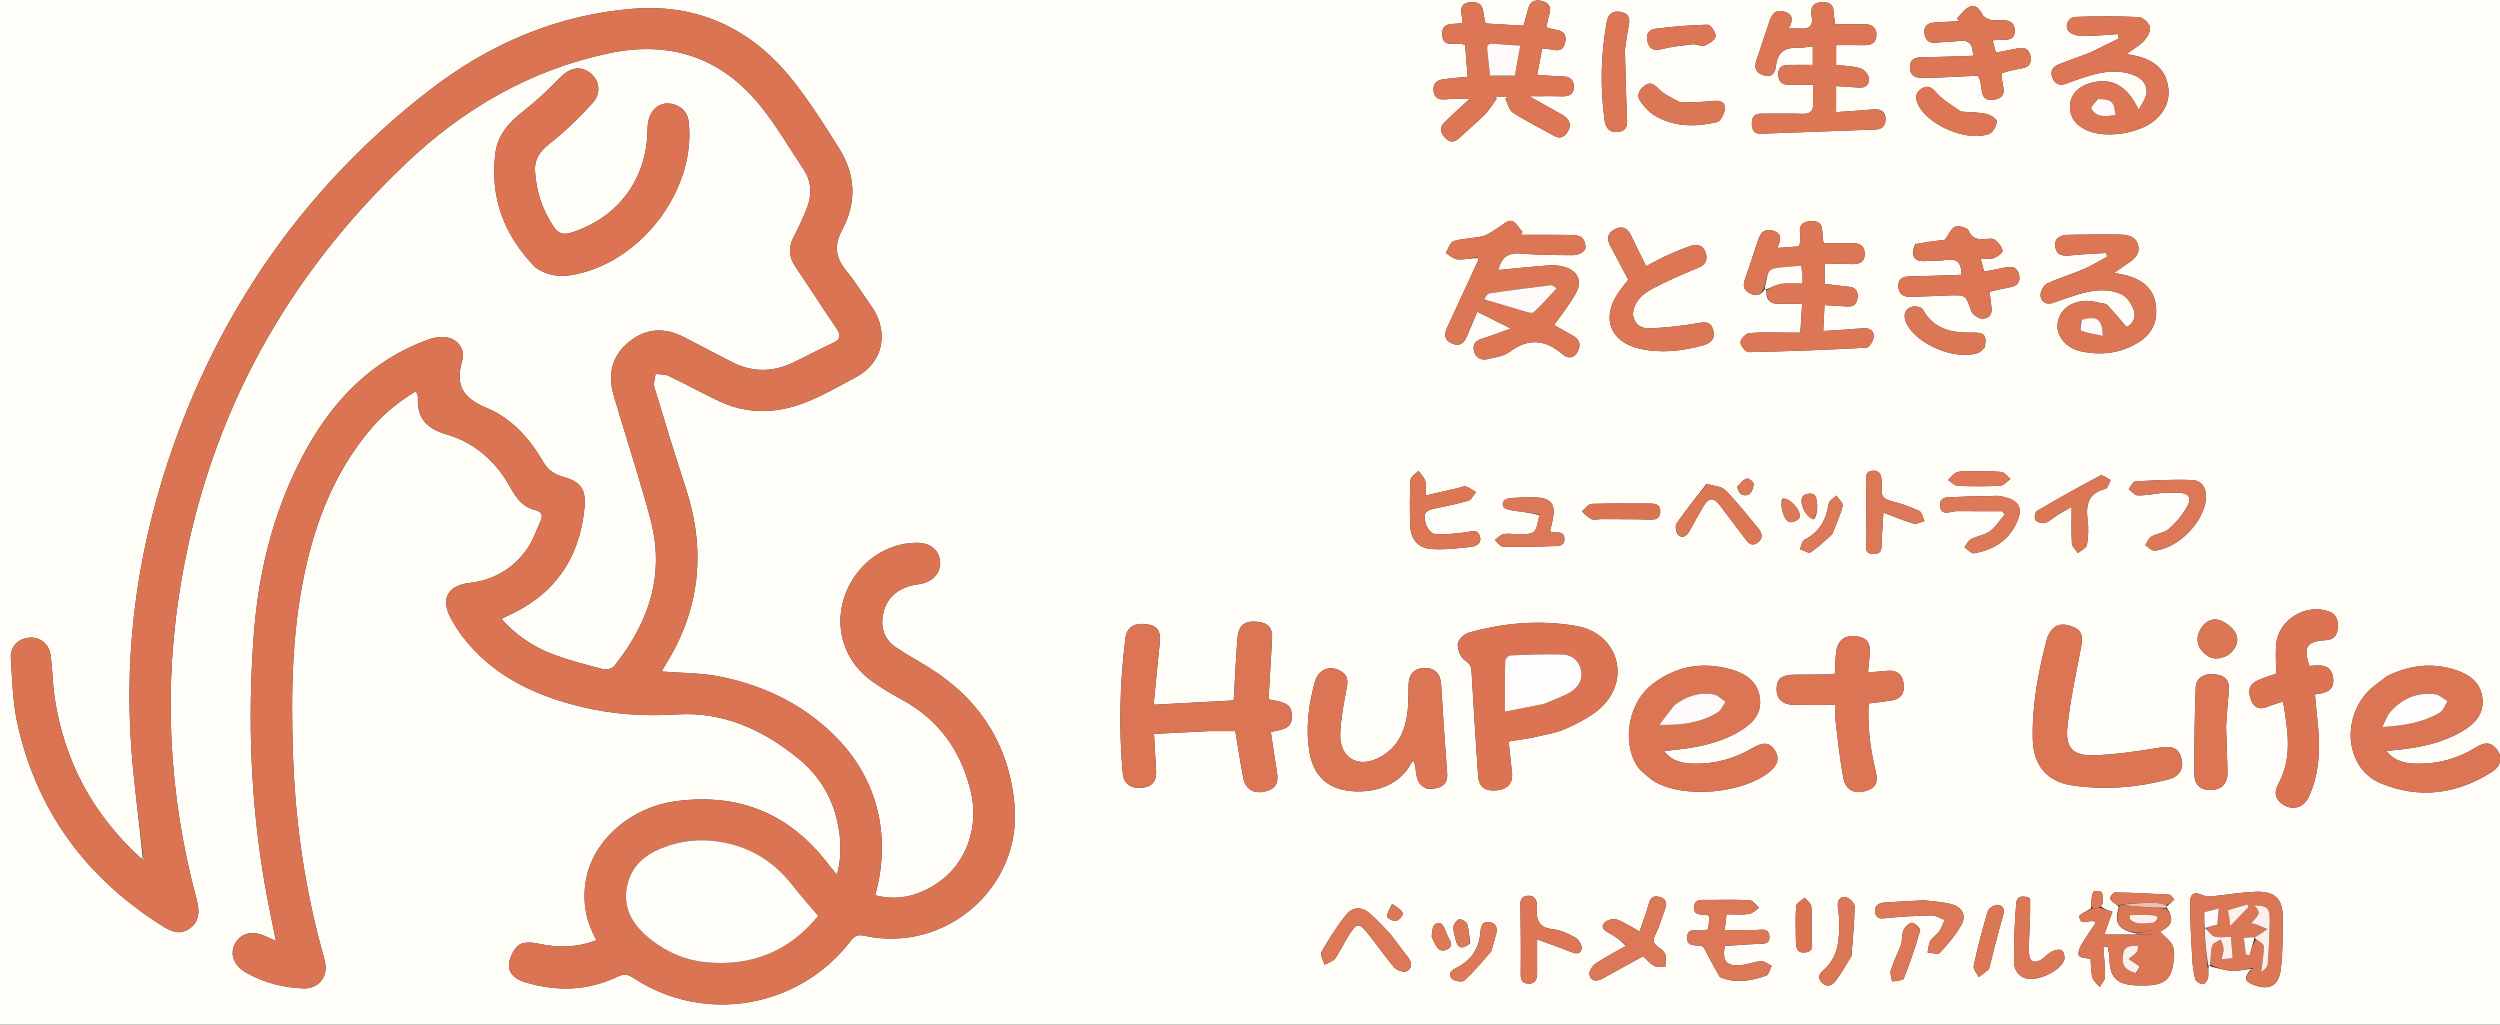 <?xml version="1.0" encoding="UTF-8"?>
<svg xmlns="http://www.w3.org/2000/svg" width="122" height="50" viewBox="0 0 122 50" fill="none">
  <rect x="0" y="0" width="122" height="50" fill="#333333" stroke="none"/>
  <g clip-path="url(#clip0_1139_6404)">
    <path d="M94.603 56.517C61.784 56.517 29.019 56.517 -3.746 56.517C-3.746 35.15 -3.746 13.782 -3.746 -7.585C39.061 -7.585 81.868 -7.585 124.675 -7.585C124.675 13.782 124.675 35.15 124.675 56.517C114.669 56.517 104.663 56.517 94.603 56.517ZM105.793 44.187C105.897 44.092 106.001 43.996 106.106 43.9C106.025 43.816 105.949 43.664 105.864 43.659C104.984 43.605 104.102 43.567 103.22 43.551C103.133 43.549 103.001 43.715 102.97 43.825C102.953 43.888 103.09 44.008 103.178 44.078C103.256 44.14 103.361 44.169 103.393 44.277C103.152 45.082 103.386 45.391 104.33 45.566C104.33 45.566 104.316 45.61 104.229 45.605C103.704 45.605 103.179 45.605 102.692 45.605C102.841 45.186 102.965 44.839 103.089 44.492C102.886 44.428 102.683 44.363 102.511 44.215C102.544 44.175 102.604 44.134 102.605 44.093C102.608 43.908 102.634 43.707 102.567 43.547C102.541 43.486 102.19 43.464 102.162 43.518C102.077 43.675 102.068 43.878 102.053 44.065C102.046 44.156 102.091 44.251 102.025 44.337C101.831 44.469 101.462 44.618 101.473 44.731C101.525 45.285 102.039 44.767 102.278 45.025C102.037 45.389 101.777 45.747 101.557 46.127C101.471 46.277 101.382 46.549 101.453 46.637C101.547 46.753 101.797 46.743 102.022 46.797C102.043 47.066 102.03 47.392 102.107 47.697C102.151 47.872 102.342 48.01 102.466 48.165C102.556 48.004 102.72 47.843 102.722 47.681C102.73 47.193 102.674 46.705 102.643 46.217C102.713 46.208 102.783 46.199 102.853 46.19C102.886 46.39 102.946 46.59 102.946 46.789C102.949 47.66 103.278 48.025 104.144 48.081C104.339 48.094 104.536 48.096 104.732 48.091C105.537 48.071 105.903 47.832 106.027 47.175C106.088 46.85 106.145 46.475 106.038 46.183C105.934 45.901 105.617 45.698 105.405 45.471C106.017 45.147 106.107 44.879 105.723 44.261C105.723 44.234 105.722 44.206 105.793 44.187ZM109.932 47.285C109.932 47.285 109.904 47.328 109.826 47.329C109.501 47.691 109.54 47.899 109.959 48.056C110.753 48.352 111.211 48.122 111.308 47.266C111.402 46.441 111.402 45.602 111.401 44.77C111.4 43.877 111.028 43.495 110.121 43.518C109.397 43.537 108.675 43.669 107.95 43.739C107.807 43.753 107.642 43.75 107.515 43.692C107.082 43.494 106.872 43.586 106.874 44.08C106.879 44.966 106.93 45.853 106.979 46.739C106.999 47.092 107.037 47.45 107.128 47.79C107.157 47.902 107.375 48.02 107.512 48.027C107.593 48.031 107.735 47.828 107.756 47.702C107.788 47.516 107.738 47.315 107.795 47.119C107.818 47.118 107.842 47.117 107.915 47.178C108.259 47.249 108.601 47.367 108.946 47.377C109.279 47.388 109.616 47.288 109.932 47.285ZM86.14 14.097C86.159 14.113 86.177 14.129 86.201 14.22C86.186 14.685 86.433 14.848 86.871 14.826C87.221 14.809 87.572 14.823 87.946 14.823C87.914 15.33 87.888 15.75 87.857 16.233C87.609 16.233 87.4 16.233 87.19 16.233C86.584 16.233 85.975 16.201 85.374 16.255C85.205 16.27 84.939 16.536 84.935 16.694C84.93 16.861 85.186 17.187 85.323 17.184C87.245 17.145 89.167 17.073 91.087 16.967C91.22 16.96 91.425 16.63 91.438 16.44C91.459 16.128 91.228 15.992 90.898 16.022C90.271 16.077 89.643 16.11 88.974 16.154C88.998 15.664 89.017 15.279 89.037 14.887C89.442 14.912 89.796 14.933 90.15 14.957C90.494 14.98 90.634 14.793 90.652 14.478C90.669 14.172 90.52 14.022 90.216 13.993C89.831 13.956 89.447 13.902 89.042 13.853C89.042 13.528 89.042 13.232 89.042 12.882C89.487 12.882 89.909 12.87 90.329 12.886C90.691 12.899 90.991 12.834 90.999 12.4C91.006 11.988 90.745 11.855 90.366 11.864C89.91 11.873 89.453 11.866 89.005 11.866C88.827 11.448 89.159 10.736 88.342 10.795C87.479 10.858 88.042 11.592 87.772 12.025C87.488 12.046 87.152 12.07 86.736 12.1C86.931 11.679 86.951 11.379 86.518 11.255C86.081 11.13 85.903 11.387 85.785 11.746C85.576 12.387 85.366 13.028 85.143 13.665C85.035 13.973 85.122 14.182 85.408 14.322C85.736 14.481 85.954 14.374 86.14 14.097ZM71.703 4.809C71.703 4.809 71.698 4.806 71.672 4.872C71.268 5.247 70.848 5.607 70.465 6.003C70.222 6.255 70.319 6.535 70.551 6.756C70.791 6.986 71.013 6.934 71.246 6.709C71.641 6.326 72.074 5.98 72.46 5.588C72.687 5.356 72.853 5.065 73.047 4.801C73.01 4.771 72.974 4.741 72.937 4.711C73.156 4.711 73.374 4.711 73.593 4.711C73.549 4.747 73.505 4.783 73.461 4.819C73.581 5.05 73.64 5.374 73.83 5.496C74.47 5.909 75.16 6.242 75.823 6.621C76.126 6.795 76.335 6.699 76.496 6.438C76.727 6.065 76.571 5.793 76.231 5.598C75.733 5.312 75.229 5.038 74.617 4.697C75.246 4.697 75.738 4.684 76.23 4.701C76.572 4.713 76.805 4.597 76.805 4.24C76.806 3.908 76.617 3.733 76.26 3.728C75.857 3.723 75.454 3.68 75.014 3.651C75.103 3.181 75.181 2.77 75.255 2.376C75.682 2.313 76.236 2.736 76.379 2.068C76.534 1.352 75.815 1.52 75.461 1.324C75.515 1.092 75.551 0.881 75.612 0.678C75.719 0.324 75.566 0.124 75.237 0.047C74.921 -0.028 74.671 0.053 74.58 0.408C74.506 0.695 74.424 0.98 74.349 1.255C73.697 1.216 73.097 1.181 72.509 1.146C72.312 0.74 72.553 0.047 71.772 0.108C71.024 0.166 71.435 0.773 71.339 1.127C70.944 1.216 70.371 1.03 70.38 1.655C70.391 2.425 71.089 1.998 71.498 2.2C71.537 2.696 71.579 3.212 71.621 3.748C71.159 3.794 70.785 3.818 70.416 3.872C70.087 3.92 69.904 4.113 69.963 4.466C70.018 4.798 70.228 4.878 70.547 4.847C70.931 4.809 71.321 4.822 71.703 4.809ZM72.116 12.593C72.116 12.593 72.149 12.626 72.138 12.701C71.632 13.797 71.128 14.894 70.62 15.989C70.459 16.336 70.494 16.617 70.879 16.772C71.242 16.919 71.452 16.734 71.586 16.413C71.771 15.972 71.957 15.532 72.092 15.214C72.615 15.476 73.118 15.728 73.729 16.034C73.205 16.22 72.796 16.384 72.375 16.51C72.06 16.605 71.851 16.754 71.928 17.11C72.008 17.478 72.277 17.6 72.615 17.52C72.976 17.434 73.388 17.382 73.669 17.171C74.596 16.477 75.427 16.573 76.268 17.299C76.525 17.522 76.816 17.479 76.986 17.163C77.15 16.86 77.11 16.579 76.776 16.393C76.456 16.214 76.138 16.031 75.843 15.864C76.231 15.3 76.644 14.806 76.932 14.248C77.228 13.675 76.956 13.192 76.334 13.025C76.113 12.967 75.875 12.929 75.649 12.946C74.803 13.008 73.96 13.097 73.115 13.176C73.252 12.641 73.523 12.314 74.18 12.37C75.047 12.445 75.921 12.452 76.793 12.45C76.985 12.449 77.258 12.331 77.343 12.181C77.418 12.051 77.337 11.748 77.219 11.617C77.112 11.498 76.863 11.47 76.675 11.466C75.857 11.451 75.039 11.46 74.221 11.46C74.247 11.412 74.272 11.364 74.298 11.317C74.115 11.124 73.943 10.792 73.746 10.777C73.522 10.759 73.277 11.027 73.037 11.164C72.811 11.294 72.592 11.473 72.347 11.53C71.882 11.639 71.385 11.63 70.933 11.768C70.763 11.821 70.678 12.149 70.554 12.352C70.747 12.46 70.934 12.642 71.134 12.659C71.446 12.684 71.767 12.598 72.116 12.593ZM6.868 41.877C4.531 39.745 3.113 37.121 2.66 33.991C2.563 33.324 2.563 32.643 2.471 31.975C2.393 31.411 1.937 31.071 1.422 31.118C0.886 31.166 0.493 31.558 0.529 32.118C0.597 33.162 0.617 34.225 0.836 35.241C1.766 39.552 4.191 42.831 7.911 45.179C8.339 45.45 8.762 45.65 9.244 45.319C9.662 45.033 9.78 44.581 9.606 43.934C8.206 38.736 7.946 33.478 8.875 28.179C10.267 20.239 13.959 13.529 19.804 7.978C22.618 5.306 25.846 3.431 29.665 2.608C32.69 1.956 35.207 2.791 37.138 5.201C37.903 6.156 38.522 7.228 39.205 8.249C39.615 8.864 39.635 9.52 39.365 10.186C39.178 10.647 38.977 11.105 38.742 11.543C38.459 12.072 38.491 12.546 38.83 13.041C39.503 14.024 40.141 15.032 40.815 16.015C41.058 16.368 41.029 16.566 40.625 16.75C39.96 17.051 39.32 17.405 38.659 17.715C37.64 18.192 36.629 18.159 35.631 17.626C34.893 17.232 34.144 16.858 33.404 16.467C32.459 15.969 31.546 16 30.706 16.674C29.86 17.352 29.65 18.259 29.943 19.269C30.413 20.889 30.936 22.494 31.402 24.115C31.638 24.931 31.893 25.759 31.976 26.598C32.198 28.85 31.344 30.779 29.972 32.507C29.875 32.629 29.587 32.697 29.423 32.654C28.581 32.434 27.73 32.221 26.921 31.906C25.99 31.544 25.167 30.985 24.473 30.203C24.579 30.147 24.638 30.112 24.699 30.085C27.012 29.069 28.279 27.302 28.52 24.794C28.607 23.89 28.364 23.517 27.493 23.272C27.069 23.153 26.748 22.959 26.509 22.541C25.85 21.389 24.943 20.397 23.725 19.896C22.571 19.42 22.212 18.779 22.552 17.614C22.696 17.119 22.434 16.658 21.948 16.5C21.642 16.401 21.235 16.452 20.921 16.565C18.023 17.607 16.091 19.707 14.712 22.365C13.292 25.103 12.595 28.035 12.374 31.11C12.087 35.124 12.231 39.11 12.909 43.076C13.069 44.012 13.273 44.941 13.465 45.919C13.269 45.831 13.122 45.768 12.978 45.699C12.319 45.387 11.74 45.529 11.461 46.072C11.199 46.583 11.425 47.14 12.043 47.484C12.9 47.962 13.829 48.196 14.802 48.235C15.546 48.265 16.025 47.659 15.856 46.928C15.756 46.495 15.624 46.07 15.516 45.639C14.792 42.747 14.396 39.81 14.297 36.832C14.191 33.676 14.248 30.533 14.98 27.44C15.562 24.985 16.536 22.714 18.218 20.79C18.812 20.11 19.516 19.568 20.296 19.089C20.346 19.204 20.364 19.234 20.372 19.267C20.384 19.319 20.398 19.373 20.395 19.425C20.349 20.445 20.854 20.926 21.831 21.212C23.195 21.611 24.222 22.548 24.911 23.791C25.202 24.317 25.513 24.749 26.122 24.892C26.407 24.96 26.513 25.134 26.391 25.402C26.172 25.885 25.999 26.405 25.694 26.829C25.021 27.767 24.085 28.308 22.919 28.446C21.823 28.577 21.488 29.246 22.02 30.209C22.174 30.488 22.345 30.762 22.537 31.017C24.011 32.97 26.086 33.941 28.384 34.495C29.911 34.863 31.458 34.964 33.047 34.863C35.3 34.721 37.261 35.622 38.977 37.03C39.889 37.779 40.525 38.743 40.818 39.907C41.043 40.802 41.108 41.698 40.846 42.683C40.68 42.489 40.571 42.375 40.478 42.25C38.592 39.723 36.087 38.681 32.959 39.103C30.88 39.384 29.072 40.876 28.641 42.73C28.386 43.826 28.549 44.881 29.111 45.883C28.158 46.246 27.238 46.262 26.29 46.053C25.982 45.985 25.558 45.951 25.336 46.109C25.079 46.292 24.884 46.692 24.845 47.02C24.786 47.506 25.164 47.792 25.602 47.926C27.14 48.395 28.659 48.366 30.128 47.663C30.419 47.523 30.622 47.529 30.9 47.714C34.354 49.999 38.992 49.211 41.514 45.914C41.703 45.667 41.864 45.593 42.18 45.663C46.125 46.533 49.862 43.324 49.51 39.297C49.257 36.389 47.831 34.13 45.331 32.576C44.802 32.248 44.253 31.95 43.736 31.603C43.139 31.202 42.95 30.622 43.104 29.923C43.281 29.127 43.882 28.631 44.825 28.511C45.473 28.429 45.903 27.994 45.878 27.445C45.85 26.845 45.394 26.474 44.698 26.487C43.115 26.517 41.707 27.592 41.197 29.161C40.702 30.682 41.213 32.275 42.536 33.231C43.011 33.573 43.52 33.874 44.034 34.154C45.803 35.115 46.864 36.61 47.353 38.526C47.822 40.36 47.151 42.209 45.646 43.164C44.756 43.729 43.778 43.977 42.708 43.688C43.567 40.608 42.648 37.973 41.032 36.22C39.445 34.499 37.44 33.487 35.172 33.025C34.232 32.833 33.249 32.848 32.287 32.769C32.319 32.713 32.382 32.589 32.456 32.471C34.17 29.751 34.459 26.868 33.469 23.828C32.935 22.19 32.427 20.544 31.931 18.894C31.873 18.702 31.968 18.465 31.992 18.248C32.205 18.277 32.443 18.254 32.628 18.343C33.464 18.741 34.275 19.191 35.112 19.585C36.018 20.012 36.976 20.149 37.976 20C39.369 19.791 40.543 19.052 41.749 18.417C43.123 17.694 43.409 16.188 42.507 14.916C42.105 14.35 41.741 13.754 41.302 13.218C40.771 12.571 40.685 11.979 41.103 11.203C41.803 9.907 41.759 8.549 40.976 7.289C40.263 6.142 39.532 4.994 38.696 3.935C36.733 1.448 34.128 0.186 30.952 0.423C27.229 0.702 23.885 2.139 20.963 4.4C15.125 8.916 10.977 14.7 8.499 21.649C6.775 26.484 6.031 31.472 6.415 36.601C6.547 38.354 6.796 40.098 6.964 41.873C6.964 41.873 6.937 41.9 6.868 41.877ZM26.145 13.068C26.656 13.414 27.22 13.528 27.825 13.434C31.186 12.917 33.961 9.342 33.613 5.984C33.571 5.574 33.374 5.285 32.989 5.132C32.239 4.833 31.606 5.357 31.601 6.278C31.587 8.723 30.174 10.626 27.875 11.354C27.47 11.482 27.237 11.383 27.02 11.065C26.466 10.25 26.175 9.352 26.111 8.372C26.07 7.757 26.354 7.376 26.835 6.997C27.581 6.408 28.273 5.737 28.913 5.033C29.368 4.532 29.249 3.878 28.766 3.532C28.284 3.186 27.779 3.324 27.309 3.809C26.746 4.391 26.15 4.952 25.511 5.45C24.821 5.989 24.278 6.614 24.171 7.487C23.908 9.63 24.585 11.473 26.145 13.068ZM59.021 35.677C59.444 35.677 59.867 35.677 60.283 35.677C60.417 36.476 60.532 37.245 60.681 38.008C60.778 38.501 61.184 38.736 61.678 38.636C62.228 38.524 62.41 38.237 62.316 37.69C62.204 37.032 62.115 36.371 62.016 35.713C62.857 35.584 63.047 35.428 63.039 34.935C63.031 34.425 62.84 34.279 61.906 34.129C61.963 33.151 62.023 32.163 62.076 31.175C62.105 30.636 61.888 30.391 61.352 30.341C60.723 30.283 60.436 30.511 60.384 31.178C60.309 32.167 60.265 33.157 60.205 34.181C58.932 34.25 57.664 34.318 56.297 34.392C56.401 33.338 56.493 32.352 56.597 31.367C56.659 30.779 56.474 30.523 55.912 30.457C55.333 30.39 54.985 30.623 54.919 31.157C54.647 33.353 54.59 35.554 54.793 37.758C54.837 38.233 55.184 38.487 55.69 38.449C56.211 38.409 56.452 38.129 56.418 37.617C56.38 37.038 56.351 36.457 56.315 35.815C57.217 35.768 58.066 35.724 59.021 35.677ZM74.752 36.004C75.32 35.857 75.925 35.788 76.447 35.545C77.096 35.243 77.79 34.901 78.266 34.391C79.584 32.981 78.862 30.896 76.96 30.556C75.182 30.238 73.406 30.387 71.671 30.877C71.448 30.94 71.149 31.227 71.138 31.424C71.124 31.695 71.277 32.096 71.491 32.229C71.78 32.409 71.801 32.59 71.817 32.865C71.912 34.534 72.017 36.202 72.132 37.87C72.169 38.409 72.474 38.626 73.042 38.567C73.591 38.511 73.846 38.202 73.784 37.684C73.725 37.193 73.678 36.701 73.624 36.185C73.999 36.123 74.33 36.069 74.752 36.004ZM116.484 32.999C116.141 33.279 115.748 33.515 115.466 33.845C114.23 35.292 114.556 37.54 116.161 38.214C118.04 39.004 119.889 38.764 121.606 37.668C122.056 37.381 122.127 36.946 121.845 36.573C121.548 36.179 121.219 36.228 120.825 36.475C119.962 37.014 119.002 37.28 117.986 37.267C117.435 37.26 116.873 37.184 116.453 36.646C116.607 36.631 116.694 36.622 116.782 36.613C117.958 36.504 119.11 36.299 120.148 35.69C120.764 35.328 121.231 34.849 121.14 34.066C121.049 33.29 120.491 32.907 119.817 32.69C118.698 32.33 117.606 32.446 116.484 32.999ZM80.032 37.563C80.278 37.764 80.502 38.006 80.775 38.159C82.239 38.981 85.067 38.717 86.364 37.657C86.776 37.32 86.851 36.974 86.597 36.594C86.351 36.227 86.038 36.203 85.538 36.498C84.66 37.017 83.705 37.286 82.69 37.267C82.156 37.257 81.609 37.182 81.207 36.651C81.364 36.633 81.451 36.621 81.538 36.613C82.696 36.5 83.832 36.304 84.856 35.709C85.472 35.351 85.97 34.875 85.888 34.103C85.803 33.293 85.213 32.877 84.486 32.671C83.077 32.273 81.767 32.502 80.61 33.414C79.346 34.411 79.148 36.508 80.032 37.563ZM69.669 38.503C70.372 38.502 70.659 38.257 70.621 37.742C70.511 36.292 70.412 34.841 70.325 33.39C70.294 32.88 70.038 32.601 69.534 32.602C69.031 32.602 68.756 32.875 68.739 33.393C68.725 33.819 68.74 34.249 68.695 34.672C68.597 35.616 68.247 36.442 67.381 36.932C66.301 37.543 65.347 37.001 65.403 35.783C65.437 35.025 65.584 34.268 65.729 33.52C65.802 33.142 65.713 32.892 65.385 32.724C64.864 32.459 64.336 32.677 64.171 33.264C63.85 34.403 63.703 35.567 63.911 36.744C64.069 37.633 64.553 38.296 65.467 38.525C66.574 38.802 68.209 38.531 68.861 37.246C68.886 37.198 68.942 37.166 68.979 37.131C69.193 37.6 68.961 38.229 69.669 38.503ZM92.018 5.734C91.954 5.363 91.701 5.315 91.382 5.342C90.787 5.394 90.191 5.431 89.6 5.473C89.6 4.995 89.6 4.6 89.6 4.202C90.005 4.228 90.361 4.246 90.715 4.274C91.066 4.302 91.248 4.086 91.203 3.799C91.174 3.619 90.956 3.382 90.776 3.33C90.395 3.22 89.983 3.214 89.604 3.168C89.604 2.82 89.604 2.525 89.604 2.201C90.079 2.201 90.52 2.193 90.961 2.204C91.318 2.212 91.571 2.088 91.57 1.704C91.57 1.332 91.334 1.177 90.973 1.181C90.514 1.186 90.055 1.182 89.56 1.182C89.531 0.971 89.486 0.781 89.481 0.59C89.473 0.217 89.271 0.095 88.93 0.104C88.472 0.114 88.336 0.378 88.409 0.776C88.496 1.252 88.304 1.435 87.84 1.394C87.685 1.381 87.527 1.392 87.289 1.392C87.497 1.015 87.529 0.692 87.067 0.565C86.586 0.433 86.441 0.771 86.321 1.124C86.116 1.729 85.924 2.338 85.715 2.942C85.584 3.321 85.699 3.567 86.08 3.681C86.509 3.809 86.633 3.505 86.671 3.195C86.748 2.566 87.087 2.311 87.703 2.335C87.947 2.344 88.193 2.288 88.464 2.259C88.464 2.558 88.464 2.831 88.464 3.168C88.038 3.168 87.647 3.163 87.257 3.169C86.94 3.175 86.759 3.314 86.778 3.662C86.797 3.998 86.978 4.137 87.295 4.137C87.682 4.138 88.068 4.138 88.479 4.138C88.479 4.489 88.47 4.77 88.481 5.05C88.496 5.439 88.326 5.572 87.934 5.555C87.277 5.526 86.616 5.553 85.957 5.547C85.648 5.545 85.494 5.684 85.489 5.993C85.484 6.297 85.567 6.536 85.927 6.524C87.795 6.46 89.662 6.387 91.53 6.32C91.856 6.308 92.02 6.145 92.018 5.734ZM99.906 31.11C99.48 32.732 99.162 34.367 99.198 36.056C99.225 37.344 99.876 38.145 101.146 38.33C102.717 38.559 104.275 38.435 105.808 38.036C106.365 37.891 106.586 37.511 106.451 37.008C106.312 36.487 105.991 36.389 105.37 36.49C104.322 36.66 103.263 36.823 102.204 36.857C101.151 36.89 100.779 36.505 100.891 35.452C101.03 34.151 101.308 32.863 101.558 31.576C101.668 31.01 101.578 30.737 101.097 30.564C100.539 30.363 100.168 30.512 99.906 31.11ZM113.132 35.596C113.079 35.037 113.025 34.477 112.969 33.889C113.461 33.821 113.929 33.734 113.859 33.111C113.774 32.363 113.197 32.463 112.7 32.499C112.387 31.574 112.565 31.295 113.493 31.241C113.867 31.22 114.043 31.028 114.08 30.683C114.119 30.321 114.045 29.992 113.665 29.846C112.569 29.425 111.216 30.218 111.086 31.381C111.031 31.868 111.077 32.367 111.077 32.871C110.752 32.991 110.425 33.083 110.125 33.229C109.692 33.441 109.718 33.824 109.866 34.193C110.01 34.552 110.286 34.642 110.651 34.49C110.876 34.396 111.114 34.333 111.412 34.234C111.643 35.624 111.883 36.951 111.195 38.234C111.004 38.589 110.971 38.902 111.311 39.185C111.797 39.589 112.408 39.461 112.674 38.874C113.132 37.861 113.235 36.79 113.132 35.596ZM102.777 14.836C102.413 14.782 102.042 14.655 101.686 14.689C100.927 14.761 100.457 15.226 100.407 15.833C100.361 16.398 100.816 16.983 101.532 17.14C102.539 17.362 103.519 17.244 104.406 16.675C105.081 16.242 105.312 15.591 105.194 14.826C105.08 14.094 104.578 13.691 103.903 13.479C103.683 13.41 103.452 13.376 103.175 13.315C103.439 13.13 103.64 12.985 103.846 12.847C104.171 12.628 104.463 12.383 104.329 11.937C104.202 11.514 103.816 11.457 103.463 11.449C102.626 11.43 101.788 11.445 100.95 11.46C100.581 11.467 100.241 11.575 100.3 12.038C100.357 12.489 100.692 12.501 101.069 12.46C101.637 12.399 102.209 12.38 102.78 12.344C102.796 12.405 102.812 12.467 102.828 12.528C102.445 12.734 102.075 12.969 101.677 13.139C101.089 13.391 100.466 13.565 99.892 13.843C99.72 13.926 99.551 14.263 99.579 14.455C99.624 14.77 99.899 14.892 100.239 14.765C100.622 14.622 101.009 14.486 101.401 14.369C102.113 14.158 102.854 14.039 103.541 14.369C103.81 14.499 104.039 14.858 104.137 15.161C104.257 15.529 104.044 15.844 103.776 15.956C103.446 15.567 103.149 15.217 102.777 14.836ZM101.95 2.59C101.466 2.768 100.978 2.937 100.498 3.127C100.2 3.244 100.019 3.453 100.157 3.794C100.286 4.114 100.519 4.203 100.848 4.078C101.214 3.939 101.583 3.806 101.957 3.694C102.669 3.481 103.393 3.387 104.108 3.657C104.5 3.804 104.803 4.105 104.749 4.542C104.715 4.828 104.502 5.093 104.368 5.367C103.811 4.182 103.065 3.764 102.017 4.051C101.432 4.211 101.064 4.597 101.019 5.098C100.97 5.649 101.25 6.088 101.823 6.353C102.747 6.782 104.451 6.517 105.209 5.824C105.723 5.352 105.93 4.77 105.778 4.088C105.624 3.395 105.144 2.996 104.488 2.792C104.278 2.727 104.057 2.696 103.78 2.636C104.103 2.397 104.406 2.231 104.629 1.99C104.79 1.815 104.96 1.516 104.916 1.319C104.87 1.12 104.573 0.844 104.375 0.835C103.347 0.786 102.314 0.787 101.284 0.826C100.925 0.839 100.729 1.289 100.962 1.538C101.108 1.694 101.418 1.755 101.654 1.756C102.22 1.758 102.786 1.699 103.352 1.665C103.366 1.737 103.381 1.809 103.396 1.881C102.94 2.108 102.484 2.335 101.95 2.59ZM87.523 32.926C86.948 32.94 86.716 33.127 86.699 33.592C86.681 34.096 86.972 34.386 87.538 34.396C88.193 34.407 88.847 34.398 89.576 34.398C89.576 34.712 89.55 34.977 89.581 35.234C89.691 36.15 89.786 37.069 89.957 37.974C90.067 38.555 90.502 38.763 91.036 38.602C91.559 38.444 91.672 38.187 91.52 37.575C91.256 36.506 91.134 35.424 91.188 34.33C91.598 34.277 91.952 34.241 92.302 34.183C92.772 34.105 92.963 33.827 92.896 33.349C92.832 32.891 92.548 32.684 92.071 32.737C91.782 32.77 91.492 32.786 91.16 32.813C91.19 32.492 91.204 32.262 91.235 32.034C91.32 31.407 91.132 31.119 90.581 31.048C90.021 30.977 89.667 31.253 89.603 31.834C89.564 32.181 89.559 32.532 89.54 32.871C89.436 32.893 89.384 32.913 89.333 32.913C88.763 32.92 88.193 32.924 87.523 32.926ZM79.685 15.331C79.722 14.746 80.119 14.377 80.563 14.132C81.305 13.723 82.092 13.389 82.877 13.066C83.24 12.917 83.336 12.688 83.244 12.359C83.146 12.005 82.873 11.88 82.535 11.992C82.148 12.12 81.769 12.279 81.397 12.447C81.049 12.604 80.715 12.791 80.333 12.986C80.072 12.46 79.826 11.989 79.603 11.508C79.442 11.158 79.205 11.002 78.841 11.168C78.458 11.341 78.384 11.631 78.583 12C78.877 12.544 79.164 13.093 79.459 13.649C79.277 13.89 79.079 14.12 78.918 14.373C78.156 15.566 78.603 16.678 79.981 17.007C81.03 17.256 82.068 17.134 83.092 16.858C83.476 16.755 83.743 16.529 83.597 16.081C83.455 15.646 83.148 15.718 82.775 15.783C82.03 15.913 81.271 15.992 80.515 16.024C80.139 16.04 79.768 15.89 79.685 15.331ZM98.116 3.447C98.307 3.407 98.498 3.361 98.69 3.329C99.063 3.269 99.153 3.027 99.079 2.706C99.006 2.384 98.779 2.295 98.469 2.36C98.125 2.432 97.779 2.494 97.399 2.567C97.341 2.352 97.293 2.173 97.237 1.97C97.401 1.955 97.506 1.937 97.611 1.937C97.932 1.938 98.309 1.997 98.318 1.521C98.327 1.029 97.963 0.972 97.576 0.981C97.433 0.984 97.28 1.012 97.151 0.971C97.002 0.924 96.813 0.845 96.748 0.724C96.6 0.445 96.421 0.192 96.102 0.335C95.866 0.442 95.701 0.706 95.505 0.9C95.538 0.944 95.571 0.989 95.604 1.033C95.197 1.055 94.79 1.073 94.383 1.102C94.068 1.124 93.871 1.29 93.911 1.617C93.951 1.937 94.12 2.13 94.492 2.082C94.844 2.036 95.206 2.057 95.556 2.001C96.071 1.917 96.282 2.14 96.288 2.723C95.443 2.75 94.594 2.783 93.745 2.801C93.434 2.807 93.22 2.9 93.207 3.245C93.195 3.592 93.371 3.787 93.713 3.799C94.051 3.81 94.389 3.792 94.727 3.778C95.343 3.753 95.958 3.72 96.507 3.694C96.852 4.11 96.46 4.987 97.304 4.863C98.148 4.74 97.581 4.033 97.698 3.569C97.793 3.54 97.91 3.505 98.116 3.447ZM93.455 11.923C93.223 12.542 93.413 12.794 94.054 12.737C94.356 12.71 94.664 12.734 94.961 12.686C95.48 12.604 95.728 12.801 95.718 13.411C94.906 13.437 94.091 13.473 93.276 13.483C92.938 13.488 92.648 13.533 92.64 13.942C92.632 14.351 92.896 14.501 93.27 14.489C93.876 14.469 94.481 14.44 95.086 14.418C95.945 14.386 95.923 14.394 96.197 15.178C96.256 15.349 96.532 15.536 96.719 15.549C96.996 15.567 97.227 15.386 97.188 15.038C97.159 14.778 97.125 14.518 97.091 14.235C97.435 14.159 97.76 14.076 98.09 14.018C98.436 13.958 98.604 13.768 98.534 13.425C98.457 13.044 98.192 12.974 97.843 13.055C97.518 13.131 97.188 13.183 96.826 13.251C96.766 13.03 96.716 12.847 96.654 12.619C96.897 12.619 97.111 12.669 97.28 12.605C97.46 12.537 97.738 12.341 97.724 12.235C97.696 12.038 97.516 11.829 97.345 11.696C97.242 11.616 97.034 11.657 96.875 11.667C96.52 11.688 96.236 11.664 96.063 11.251C96.005 11.112 95.584 10.996 95.411 11.067C95.209 11.151 95.096 11.451 94.914 11.698C94.507 11.749 94.015 11.81 93.455 11.923ZM108.633 35.438C108.674 34.889 108.703 34.339 108.761 33.792C108.82 33.24 108.639 32.974 108.118 32.909C107.571 32.841 107.167 33.076 107.15 33.566C107.1 34.966 107.074 36.368 107.082 37.77C107.086 38.325 107.427 38.585 107.936 38.551C108.467 38.515 108.722 38.203 108.701 37.616C108.677 36.924 108.654 36.232 108.633 35.438ZM83.946 47.689C84.703 48.004 85.454 47.867 86.184 47.614C86.315 47.568 86.368 47.298 86.457 47.132C86.285 47.052 86.11 46.899 85.943 46.908C85.611 46.927 85.287 47.071 84.954 47.099C84.238 47.158 84.045 46.921 84.166 46.161C84.688 46.128 85.218 46.099 85.748 46.061C86.017 46.042 86.39 46.123 86.345 45.672C86.307 45.281 85.986 45.377 85.721 45.383C85.214 45.394 84.706 45.386 84.166 45.386C84.198 45.1 84.223 44.875 84.252 44.617C84.644 44.617 85 44.652 85.345 44.603C85.524 44.578 85.681 44.405 85.848 44.299C85.694 44.172 85.545 43.947 85.383 43.936C84.709 43.894 84.031 43.911 83.354 43.918C83.064 43.921 82.673 43.843 82.668 44.293C82.664 44.72 83.058 44.603 83.315 44.658C83.346 44.664 83.37 44.699 83.427 44.744C83.402 44.947 83.376 45.169 83.356 45.335C82.993 45.572 82.366 45.133 82.333 45.728C82.299 46.369 82.983 45.983 83.157 46.257C83.395 46.721 83.634 47.186 83.946 47.689ZM79.352 46.162C78.859 46.441 78.351 46.698 77.882 47.012C77.718 47.122 77.532 47.397 77.563 47.557C77.627 47.889 77.919 47.91 78.198 47.758C78.849 47.403 79.496 47.041 80.188 46.659C80.318 46.782 80.491 47 80.715 47.132C80.859 47.217 81.078 47.174 81.263 47.189C81.271 46.985 81.329 46.764 81.271 46.582C81.222 46.431 81.05 46.304 80.906 46.203C80.647 46.021 80.657 45.852 80.795 45.578C80.993 45.185 81.107 44.751 81.263 44.337C81.376 44.038 81.274 43.848 80.977 43.768C80.67 43.685 80.532 43.831 80.453 44.129C80.336 44.566 80.169 44.989 80.01 45.457C79.579 45.222 79.254 44.991 78.891 44.871C78.719 44.814 78.393 44.904 78.284 45.042C78.094 45.283 78.315 45.429 78.548 45.55C78.843 45.704 79.109 45.911 79.352 46.162ZM69.888 24.844C70.478 24.713 71.076 24.604 71.655 24.436C71.806 24.392 71.904 24.162 72.026 24.018C71.864 23.922 71.711 23.797 71.537 23.741C71.434 23.707 71.296 23.782 71.175 23.811C70.65 23.931 70.126 24.053 69.567 24.182C69.567 23.892 69.612 23.666 69.554 23.472C69.499 23.29 69.334 23.141 69.218 22.978C69.084 23.126 68.841 23.268 68.833 23.422C68.792 24.167 68.794 24.916 68.82 25.662C68.841 26.289 69.198 26.744 69.818 26.79C70.464 26.838 71.123 26.759 71.771 26.69C72.032 26.662 72.33 26.525 72.214 26.163C72.099 25.801 71.813 25.94 71.545 25.974C71.041 26.038 70.528 26.096 70.025 26.062C69.859 26.05 69.624 25.764 69.582 25.568C69.535 25.348 69.355 24.98 69.888 24.844ZM79.296 2.438C79.352 2.07 79.388 1.697 79.468 1.334C79.547 0.979 79.541 0.681 79.119 0.586C78.714 0.495 78.479 0.674 78.405 1.088C78.122 2.674 78.085 4.264 78.304 5.861C78.359 6.262 78.553 6.491 78.972 6.439C79.445 6.38 79.413 6.036 79.396 5.675C79.348 4.63 79.325 3.584 79.296 2.438ZM105.601 24.045C105.833 24.044 106.065 24.033 106.296 24.043C106.79 24.063 106.971 24.251 106.759 24.67C106.545 25.094 106.21 25.481 105.855 25.803C105.633 26.005 105.261 26.031 104.986 26.189C104.852 26.265 104.786 26.462 104.69 26.605C104.842 26.699 105.003 26.886 105.145 26.872C106.276 26.764 107.521 25.511 107.646 24.396C107.706 23.865 107.482 23.45 106.971 23.427C106.051 23.387 105.126 23.441 104.205 23.494C104.089 23.501 103.986 23.742 103.877 23.875C104.03 23.982 104.182 24.177 104.337 24.178C104.725 24.182 105.114 24.098 105.601 24.045ZM67.842 45.574C67.518 45.245 67.215 44.892 66.866 44.591C66.455 44.235 66.023 44.229 65.689 44.645C65.236 45.208 64.846 45.827 64.487 46.455C64.409 46.591 64.581 46.868 64.638 47.08C64.816 46.979 65.055 46.92 65.16 46.768C65.433 46.377 65.624 45.93 65.889 45.533C66.204 45.059 66.336 45.047 66.69 45.477C67.152 46.038 67.556 46.648 68.027 47.201C68.149 47.345 68.472 47.464 68.626 47.403C68.921 47.284 68.921 46.995 68.726 46.736C68.449 46.367 68.17 45.999 67.842 45.574ZM97.486 24.195C96.811 24.213 96.136 24.214 95.462 24.255C95.137 24.274 94.619 24.182 94.678 24.706C94.736 25.221 95.209 24.939 95.511 24.942C96.243 24.951 96.976 24.945 97.709 24.945C97.75 24.998 97.791 25.051 97.832 25.105C97.594 25.382 97.395 25.711 97.108 25.923C96.848 26.115 96.481 26.156 96.187 26.312C96.048 26.385 95.97 26.572 95.864 26.708C96.023 26.812 96.201 27.026 96.337 27.002C97.194 26.852 97.915 26.454 98.339 25.656C98.803 24.781 98.567 24.345 97.486 24.195ZM75.01 44.224C75 43.92 74.892 43.679 74.544 43.714C74.138 43.753 74.193 44.069 74.198 44.362C74.213 45.389 74.224 46.417 74.211 47.444C74.207 47.721 74.202 47.959 74.537 47.998C74.885 48.037 75.011 47.829 75.01 47.512C75.009 47.001 75.01 46.489 75.01 45.839C75.612 46.062 76.106 46.233 76.591 46.428C76.841 46.528 77.118 46.63 77.185 46.287C77.216 46.129 77.034 45.844 76.872 45.752C76.536 45.563 76.158 45.386 75.782 45.346C75.103 45.274 74.938 44.906 75.01 44.224ZM100.448 25.106C100.653 24.989 100.857 24.872 101.096 24.736C101.096 25.399 101.074 25.966 101.11 26.53C101.12 26.689 101.302 26.837 101.405 26.99C101.557 26.858 101.815 26.745 101.842 26.591C101.911 26.194 101.928 25.773 101.876 25.372C101.778 24.625 101.906 24.064 102.748 23.857C102.861 23.83 102.917 23.574 102.999 23.424C102.829 23.346 102.599 23.153 102.499 23.206C101.449 23.758 100.415 24.341 99.393 24.943C99.307 24.994 99.263 25.306 99.33 25.378C99.428 25.486 99.665 25.56 99.802 25.517C100.013 25.452 100.19 25.276 100.448 25.106ZM93.893 43.935C93.254 43.97 92.614 43.995 91.977 44.044C91.686 44.066 91.436 44.186 91.51 44.546C91.58 44.885 91.825 44.824 92.095 44.798C92.819 44.728 93.548 44.685 94.275 44.675C94.482 44.672 94.69 44.816 94.898 44.893C94.813 45.08 94.752 45.283 94.637 45.448C94.517 45.62 94.307 45.734 94.205 45.912C94.111 46.075 94.108 46.29 94.065 46.482C94.27 46.493 94.575 46.596 94.664 46.5C95.056 46.076 95.445 45.627 95.72 45.124C95.969 44.67 95.758 44.275 95.253 44.132C94.847 44.017 94.415 43.999 93.893 43.935ZM82.001 5.004C81.659 4.802 81.264 4.653 80.991 4.382C80.743 4.135 80.562 3.948 80.242 4.193C79.95 4.417 79.846 4.708 80.103 5.021C80.281 5.237 80.472 5.465 80.705 5.61C81.673 6.212 82.739 6.203 83.797 5.957C83.974 5.915 84.176 5.505 84.172 5.268C84.167 4.909 83.84 4.897 83.524 4.932C83.049 4.983 82.57 4.991 82.001 5.004ZM83.274 23.622C82.783 24.259 82.272 24.884 81.816 25.545C81.732 25.667 81.797 26.037 81.916 26.123C82.175 26.311 82.355 26.098 82.485 25.851C82.692 25.459 82.913 25.075 83.137 24.692C83.362 24.308 83.617 24.245 83.909 24.635C84.313 25.174 84.728 25.706 85.13 26.247C85.299 26.474 85.467 26.704 85.775 26.48C86.057 26.274 85.992 26.013 85.803 25.784C85.282 25.156 84.779 24.51 84.209 23.928C84.016 23.732 83.646 23.708 83.274 23.622ZM91.083 26.214C91.082 26.249 91.077 26.285 91.08 26.32C91.109 26.607 90.905 27.033 91.44 27.036C91.913 27.038 91.8 26.643 91.823 26.362C91.857 25.946 91.877 25.529 91.91 25.016C92.462 25.222 92.917 25.418 93.39 25.552C93.541 25.595 93.74 25.473 93.917 25.426C93.834 25.257 93.794 24.997 93.661 24.935C93.229 24.733 92.771 24.571 92.308 24.456C91.955 24.367 91.777 24.22 91.829 23.843C91.846 23.722 91.822 23.595 91.82 23.47C91.815 23.196 91.754 22.965 91.411 22.969C91.043 22.975 91.058 23.232 91.062 23.495C91.075 24.367 91.079 25.239 91.083 26.214ZM99.048 43.826C98.74 43.693 98.421 43.705 98.39 44.085C98.313 45.039 98.27 45.999 98.286 46.956C98.292 47.319 98.49 47.684 98.945 47.758C99.521 47.852 100.491 47.401 100.724 46.88C100.784 46.748 100.726 46.476 100.62 46.382C100.535 46.306 100.276 46.36 100.131 46.432C99.945 46.523 99.809 46.709 99.63 46.821C99.279 47.039 99.036 46.939 99.015 46.518C98.995 46.111 99.029 45.701 99.044 45.293C99.062 44.823 99.086 44.353 99.048 43.826ZM96.856 16.939C96.967 16.378 96.848 16.219 96.293 16.231C95.287 16.254 94.379 16.098 93.835 15.1C93.776 14.992 93.492 14.929 93.339 14.964C92.948 15.053 92.845 15.405 93.05 15.806C93.573 16.831 95.432 17.595 96.528 17.226C96.638 17.189 96.724 17.086 96.856 16.939ZM95.676 5.442C95.287 5.152 94.844 4.911 94.528 4.556C94.287 4.285 94.104 4.13 93.78 4.321C93.457 4.512 93.456 4.8 93.606 5.109C94.103 6.131 96.042 6.947 97.083 6.527C97.266 6.453 97.431 6.134 97.443 5.919C97.45 5.804 97.127 5.601 96.927 5.559C96.549 5.478 96.152 5.485 95.676 5.442ZM75.121 25.147C74.937 26.068 74.937 26.069 74.05 26.066C73.818 26.065 73.579 26.023 73.358 26.071C73.208 26.103 73.084 26.257 72.948 26.356C73.08 26.468 73.21 26.672 73.345 26.676C74.145 26.697 74.947 26.688 75.747 26.651C75.979 26.64 76.356 26.698 76.344 26.292C76.331 25.879 75.968 26.021 75.729 25.974C75.702 25.968 75.682 25.927 75.648 25.891C75.691 25.709 75.742 25.522 75.778 25.331C75.917 24.617 75.702 24.316 74.986 24.276C74.597 24.253 74.203 24.275 73.813 24.301C73.561 24.318 73.251 24.375 73.357 24.717C73.393 24.834 73.709 24.894 73.905 24.925C74.305 24.989 74.71 25.015 75.121 25.147ZM90.352 46.65C90.411 45.843 90.495 45.036 90.506 44.228C90.508 44.071 90.242 43.804 90.069 43.777C89.776 43.731 89.648 43.968 89.689 44.271C89.719 44.5 89.748 44.73 89.751 44.96C89.763 45.823 89.728 46.677 89.016 47.312C88.809 47.498 88.661 47.688 88.891 47.938C89.133 48.203 89.398 48.106 89.575 47.875C89.851 47.513 90.078 47.114 90.352 46.65ZM82.648 2.154C82.841 2.179 83.063 2.276 83.22 2.212C83.426 2.128 83.713 1.926 83.724 1.76C83.735 1.575 83.472 1.203 83.335 1.206C82.477 1.223 81.618 1.296 80.767 1.407C80.41 1.454 80.29 1.759 80.415 2.101C80.532 2.421 80.75 2.486 81.094 2.396C81.57 2.272 82.067 2.229 82.648 2.154ZM108.771 31.944C109.123 31.653 109.3 31.254 109.079 30.865C108.926 30.596 108.595 30.349 108.294 30.261C107.885 30.14 107.54 30.39 107.347 30.777C107.162 31.149 107.219 31.511 107.498 31.811C107.843 32.182 108.255 32.238 108.771 31.944ZM97.068 47.261C97.287 46.42 97.489 45.574 97.734 44.741C97.82 44.449 97.811 44.206 97.512 44.159C97.357 44.135 97.052 44.314 97.008 44.459C96.741 45.34 96.511 46.235 96.316 47.135C96.282 47.292 96.473 47.497 96.559 47.68C96.725 47.568 96.891 47.456 97.068 47.261ZM78.186 25.331C78.952 25.337 79.718 25.332 80.484 25.355C80.766 25.363 80.99 25.341 81.018 25.002C81.046 24.666 80.844 24.574 80.551 24.575C79.59 24.576 78.627 24.556 77.666 24.59C77.504 24.596 77.35 24.829 77.192 24.957C77.347 25.087 77.486 25.247 77.661 25.333C77.774 25.389 77.941 25.337 78.186 25.331ZM72.775 46.414C72.857 46.126 72.947 45.84 73.019 45.549C73.09 45.262 72.993 45.046 72.684 45.001C72.345 44.951 72.27 45.178 72.249 45.459C72.191 46.242 71.828 46.836 71.122 47.204C70.892 47.324 70.619 47.474 70.847 47.75C70.951 47.876 71.354 47.944 71.454 47.853C71.917 47.434 72.321 46.95 72.775 46.414ZM92.788 46.075C92.612 46.499 92.413 46.915 92.272 47.35C92.221 47.509 92.309 47.714 92.333 47.897C92.531 47.851 92.862 47.858 92.905 47.75C93.212 46.984 93.475 46.2 93.703 45.407C93.729 45.317 93.466 45.053 93.313 45.03C93.191 45.012 92.979 45.212 92.904 45.363C92.815 45.545 92.83 45.777 92.788 46.075ZM89.415 26.065C89.592 25.607 89.803 25.158 89.924 24.686C89.958 24.554 89.726 24.353 89.616 24.184C89.486 24.313 89.264 24.427 89.241 24.572C89.12 25.358 88.795 25.974 88.05 26.344C87.933 26.402 87.905 26.642 87.835 26.798C88.012 26.856 88.256 27.017 88.355 26.953C88.719 26.718 89.036 26.409 89.415 26.065ZM96.069 22.999C95.874 23.012 95.66 22.979 95.489 23.051C95.324 23.119 95.203 23.295 95.063 23.424C95.22 23.523 95.374 23.701 95.536 23.708C96.229 23.738 96.925 23.74 97.617 23.701C97.787 23.691 97.947 23.488 98.111 23.374C97.963 23.255 97.823 23.048 97.664 23.032C97.17 22.981 96.669 23.003 96.069 22.999ZM87.639 45.885C87.646 46.197 87.641 46.528 88.1 46.477C88.532 46.428 88.42 46.111 88.412 45.83C88.398 45.3 88.434 44.767 88.394 44.24C88.383 44.088 88.185 43.95 88.073 43.806C87.928 43.939 87.672 44.061 87.657 44.207C87.605 44.731 87.634 45.263 87.639 45.885ZM71.747 46.029C71.703 45.717 71.69 45.395 71.599 45.098C71.564 44.984 71.335 44.843 71.221 44.862C71.102 44.883 70.947 45.076 70.931 45.208C70.907 45.409 70.985 45.624 71.029 45.831C71.119 46.254 71.336 46.37 71.747 46.029ZM70.609 45.587C70.581 45.522 70.548 45.458 70.526 45.391C70.446 45.138 70.283 44.934 70.029 45.107C69.904 45.191 69.892 45.468 69.869 45.663C69.858 45.756 69.94 45.86 69.983 45.958C70.104 46.234 70.254 46.506 70.615 46.333C71.007 46.145 70.72 45.89 70.609 45.587ZM88.523 25.337C88.739 25.094 88.739 24.238 88.488 24.116C88.36 24.054 88.079 24.101 87.991 24.204C87.764 24.469 88.09 25.234 88.523 25.337ZM86.973 24.344C86.843 24.667 87.052 25.416 87.331 25.476C87.473 25.507 87.735 25.4 87.803 25.278C87.961 24.993 87.374 24.273 86.973 24.344ZM84.777 23.76C84.841 24.078 85.04 24.264 85.343 24.124C85.478 24.062 85.569 23.799 85.58 23.62C85.586 23.53 85.339 23.326 85.256 23.35C85.081 23.4 84.938 23.565 84.777 23.76ZM67.93 44.125C67.84 44.323 67.701 44.517 67.684 44.72C67.679 44.791 67.994 44.971 68.133 44.945C68.271 44.919 68.497 44.633 68.466 44.572C68.374 44.39 68.174 44.263 67.93 44.125Z" fill="#FFFDF7"></path>
    <path d="M6.99 41.846C6.795 40.098 6.546 38.354 6.415 36.601C6.03 31.472 6.774 26.484 8.498 21.649C10.977 14.7 15.125 8.916 20.963 4.4C23.885 2.139 27.228 0.702 30.952 0.423C34.128 0.186 36.733 1.448 38.695 3.935C39.531 4.994 40.262 6.142 40.976 7.289C41.759 8.549 41.802 9.907 41.103 11.203C40.685 11.979 40.771 12.571 41.302 13.218C41.741 13.754 42.104 14.35 42.506 14.916C43.408 16.188 43.123 17.694 41.748 18.417C40.542 19.052 39.368 19.791 37.975 20C36.976 20.149 36.018 20.013 35.111 19.585C34.274 19.191 33.463 18.741 32.628 18.343C32.443 18.254 32.205 18.277 31.991 18.248C31.967 18.465 31.873 18.702 31.93 18.894C32.426 20.544 32.934 22.19 33.468 23.828C34.459 26.868 34.17 29.751 32.456 32.471C32.382 32.589 32.319 32.713 32.287 32.769C33.248 32.848 34.231 32.833 35.172 33.025C37.439 33.487 39.445 34.499 41.032 36.22C42.648 37.973 43.566 40.608 42.707 43.688C43.778 43.977 44.755 43.729 45.646 43.164C47.151 42.209 47.821 40.36 47.353 38.526C46.863 36.61 45.803 35.115 44.034 34.154C43.519 33.874 43.01 33.573 42.536 33.231C41.213 32.275 40.702 30.682 41.196 29.161C41.707 27.592 43.114 26.517 44.697 26.487C45.393 26.474 45.85 26.845 45.877 27.445C45.903 27.994 45.473 28.429 44.825 28.511C43.882 28.631 43.28 29.127 43.104 29.923C42.949 30.622 43.139 31.202 43.736 31.603C44.252 31.95 44.802 32.248 45.331 32.576C47.831 34.13 49.256 36.389 49.51 39.297C49.861 43.324 46.124 46.533 42.18 45.663C41.864 45.593 41.702 45.667 41.513 45.914C38.992 49.211 34.353 49.999 30.899 47.714C30.621 47.529 30.418 47.523 30.127 47.663C28.659 48.366 27.14 48.395 25.601 47.926C25.164 47.792 24.785 47.506 24.844 47.02C24.884 46.692 25.079 46.292 25.336 46.109C25.558 45.951 25.981 45.985 26.289 46.053C27.238 46.262 28.157 46.246 29.111 45.884C28.549 44.881 28.385 43.826 28.64 42.73C29.071 40.877 30.879 39.384 32.958 39.103C36.087 38.681 38.591 39.723 40.477 42.25C40.571 42.376 40.68 42.489 40.845 42.683C41.108 41.698 41.042 40.802 40.817 39.907C40.525 38.744 39.889 37.779 38.976 37.03C37.261 35.622 35.299 34.721 33.047 34.863C31.457 34.964 29.91 34.863 28.384 34.495C26.085 33.941 24.01 32.97 22.537 31.017C22.344 30.762 22.173 30.489 22.019 30.209C21.487 29.246 21.822 28.577 22.918 28.446C24.084 28.308 25.021 27.767 25.694 26.829C25.998 26.405 26.172 25.885 26.391 25.402C26.512 25.134 26.406 24.96 26.122 24.892C25.513 24.749 25.202 24.317 24.91 23.791C24.222 22.548 23.195 21.611 21.831 21.212C20.853 20.926 20.348 20.445 20.395 19.426C20.398 19.373 20.384 19.319 20.372 19.267C20.364 19.234 20.345 19.204 20.296 19.089C19.515 19.568 18.812 20.11 18.217 20.79C16.536 22.714 15.562 24.985 14.98 27.44C14.247 30.533 14.191 33.677 14.296 36.832C14.396 39.811 14.792 42.747 15.516 45.639C15.624 46.07 15.756 46.495 15.856 46.928C16.025 47.659 15.546 48.265 14.802 48.235C13.828 48.196 12.899 47.962 12.043 47.484C11.424 47.14 11.199 46.583 11.461 46.072C11.74 45.529 12.319 45.387 12.977 45.699C13.121 45.768 13.268 45.831 13.465 45.919C13.272 44.941 13.069 44.012 12.909 43.076C12.23 39.11 12.086 35.124 12.374 31.11C12.595 28.035 13.291 25.103 14.712 22.365C16.09 19.707 18.023 17.607 20.92 16.565C21.235 16.452 21.642 16.401 21.947 16.5C22.433 16.658 22.695 17.119 22.551 17.614C22.212 18.779 22.57 19.42 23.725 19.896C24.943 20.397 25.85 21.389 26.509 22.542C26.747 22.959 27.068 23.153 27.492 23.272C28.363 23.517 28.607 23.89 28.52 24.794C28.279 27.302 27.011 29.069 24.699 30.085C24.637 30.112 24.579 30.147 24.472 30.203C25.167 30.985 25.99 31.544 26.921 31.906C27.73 32.221 28.581 32.434 29.423 32.654C29.586 32.697 29.874 32.629 29.971 32.507C31.343 30.779 32.198 28.85 31.975 26.598C31.892 25.759 31.637 24.931 31.402 24.115C30.935 22.494 30.412 20.889 29.942 19.269C29.649 18.259 29.86 17.352 30.706 16.674C31.546 16 32.459 15.969 33.404 16.467C34.144 16.858 34.893 17.232 35.631 17.626C36.628 18.159 37.639 18.192 38.659 17.715C39.32 17.406 39.96 17.051 40.624 16.75C41.029 16.566 41.057 16.368 40.815 16.015C40.14 15.032 39.502 14.024 38.829 13.041C38.491 12.546 38.459 12.072 38.742 11.543C38.976 11.105 39.178 10.647 39.364 10.186C39.634 9.52 39.615 8.864 39.204 8.249C38.522 7.228 37.902 6.156 37.137 5.201C35.207 2.791 32.689 1.956 29.664 2.608C25.846 3.431 22.617 5.306 19.803 7.978C13.958 13.53 10.266 20.239 8.875 28.179C7.946 33.478 8.205 38.736 9.605 43.934C9.779 44.581 9.661 45.033 9.243 45.319C8.761 45.65 8.338 45.45 7.91 45.179C4.191 42.831 1.766 39.552 0.836 35.241C0.617 34.225 0.596 33.162 0.529 32.118C0.492 31.558 0.886 31.166 1.421 31.118C1.937 31.071 2.393 31.412 2.471 31.975C2.563 32.643 2.563 33.324 2.659 33.991C3.113 37.121 4.53 39.746 6.913 41.911C6.984 41.941 7.01 41.936 7.036 41.931C7.021 41.903 7.005 41.874 6.99 41.846ZM35.356 41.128C34.447 40.929 33.544 40.971 32.665 41.255C31.673 41.574 30.848 42.103 30.606 43.212C30.35 44.383 30.934 45.205 31.792 45.877C32.579 46.493 33.484 46.871 34.482 46.963C36.7 47.166 38.523 46.415 39.922 44.693C39.491 44.183 39.074 43.724 38.695 43.235C37.856 42.152 36.797 41.424 35.356 41.128Z" fill="#DB7452"></path>
    <path d="M26.114 13.046C24.586 11.473 23.908 9.63 24.172 7.487C24.279 6.614 24.822 5.989 25.512 5.45C26.151 4.952 26.746 4.391 27.31 3.809C27.779 3.324 28.285 3.186 28.767 3.532C29.25 3.878 29.369 4.532 28.913 5.033C28.273 5.737 27.582 6.408 26.836 6.997C26.355 7.376 26.071 7.757 26.111 8.372C26.176 9.352 26.466 10.25 27.021 11.065C27.237 11.383 27.47 11.482 27.876 11.354C30.175 10.626 31.588 8.723 31.602 6.278C31.607 5.357 32.24 4.833 32.99 5.132C33.374 5.285 33.572 5.574 33.614 5.984C33.962 9.342 31.187 12.917 27.826 13.434C27.221 13.528 26.657 13.414 26.114 13.046Z" fill="#DC7453"></path>
    <path d="M58.969 35.679C58.067 35.724 57.218 35.768 56.315 35.815C56.352 36.457 56.38 37.038 56.418 37.618C56.452 38.129 56.211 38.41 55.69 38.449C55.184 38.487 54.837 38.233 54.794 37.759C54.591 35.554 54.647 33.353 54.919 31.157C54.985 30.623 55.333 30.39 55.913 30.458C56.475 30.523 56.659 30.78 56.597 31.367C56.493 32.352 56.401 33.338 56.298 34.392C57.665 34.319 58.932 34.25 60.206 34.181C60.265 33.157 60.309 32.167 60.385 31.179C60.436 30.512 60.723 30.284 61.352 30.342C61.888 30.391 62.106 30.636 62.077 31.175C62.023 32.164 61.963 33.152 61.907 34.129C62.84 34.279 63.032 34.425 63.04 34.936C63.047 35.428 62.857 35.584 62.017 35.714C62.115 36.371 62.204 37.032 62.317 37.69C62.41 38.238 62.228 38.525 61.679 38.636C61.185 38.737 60.778 38.501 60.682 38.009C60.532 37.246 60.418 36.476 60.283 35.678C59.867 35.678 59.445 35.678 58.969 35.679Z" fill="#DC7553"></path>
    <path d="M74.707 36.009C74.331 36.069 74 36.123 73.625 36.185C73.68 36.701 73.727 37.193 73.785 37.684C73.847 38.202 73.592 38.511 73.043 38.567C72.475 38.626 72.171 38.409 72.133 37.87C72.018 36.202 71.913 34.534 71.818 32.865C71.802 32.59 71.782 32.409 71.492 32.229C71.279 32.096 71.125 31.695 71.14 31.424C71.15 31.227 71.45 30.94 71.672 30.877C73.407 30.387 75.183 30.238 76.961 30.556C78.863 30.896 79.585 32.981 78.267 34.391C77.792 34.901 77.097 35.243 76.449 35.545C75.926 35.788 75.322 35.857 74.707 36.009ZM75.412 34.325C75.817 34.148 76.243 34.005 76.622 33.783C77.01 33.554 77.251 33.184 77.154 32.706C77.059 32.229 76.704 31.952 76.247 31.938C75.399 31.91 74.548 31.949 73.699 31.985C73.61 31.989 73.456 32.158 73.453 32.254C73.433 33.044 73.442 33.834 73.442 34.728C74.187 34.582 74.759 34.469 75.412 34.325Z" fill="#DC7453"></path>
    <path d="M116.519 32.979C117.607 32.445 118.699 32.329 119.818 32.69C120.492 32.907 121.05 33.29 121.14 34.066C121.232 34.849 120.765 35.328 120.149 35.69C119.111 36.299 117.959 36.504 116.783 36.613C116.695 36.621 116.608 36.631 116.454 36.646C116.874 37.183 117.436 37.26 117.987 37.267C119.003 37.28 119.963 37.014 120.826 36.474C121.22 36.228 121.549 36.178 121.846 36.572C122.128 36.946 122.057 37.38 121.607 37.668C119.89 38.764 118.041 39.003 116.162 38.214C114.557 37.54 114.231 35.292 115.467 33.845C115.749 33.514 116.142 33.278 116.519 32.979ZM116.528 34.893C116.449 35.063 116.37 35.233 116.256 35.479C117.297 35.41 118.223 35.271 119.052 34.782C119.231 34.677 119.315 34.411 119.443 34.219C119.239 34.1 119.044 33.903 118.83 33.877C117.911 33.77 117.158 34.114 116.528 34.893Z" fill="#DC7553"></path>
    <path d="M80.008 37.533C79.148 36.508 79.346 34.411 80.61 33.414C81.768 32.502 83.077 32.273 84.486 32.671C85.213 32.877 85.803 33.293 85.889 34.103C85.97 34.875 85.473 35.351 84.857 35.709C83.832 36.304 82.696 36.5 81.539 36.613C81.451 36.622 81.364 36.633 81.207 36.652C81.609 37.182 82.157 37.257 82.69 37.267C83.706 37.286 84.66 37.017 85.538 36.498C86.039 36.203 86.352 36.227 86.597 36.594C86.852 36.975 86.776 37.321 86.365 37.657C85.067 38.717 82.239 38.982 80.776 38.16C80.502 38.006 80.279 37.764 80.008 37.533ZM81.66 34.455C81.431 34.761 81.203 35.067 80.974 35.374C82.042 35.396 82.99 35.283 83.825 34.762C83.993 34.657 84.082 34.423 84.207 34.249C84.008 34.121 83.822 33.916 83.609 33.881C82.912 33.768 82.279 33.976 81.66 34.455Z" fill="#DC7553"></path>
    <path d="M72.085 12.559C71.768 12.598 71.447 12.684 71.135 12.659C70.935 12.642 70.748 12.46 70.555 12.352C70.679 12.149 70.763 11.821 70.933 11.768C71.386 11.63 71.883 11.639 72.348 11.53C72.593 11.473 72.811 11.294 73.038 11.164C73.278 11.027 73.523 10.759 73.747 10.777C73.944 10.792 74.116 11.124 74.298 11.317C74.273 11.364 74.248 11.412 74.222 11.46C75.04 11.46 75.858 11.451 76.676 11.466C76.863 11.47 77.113 11.498 77.22 11.617C77.338 11.748 77.418 12.05 77.344 12.181C77.259 12.331 76.986 12.449 76.794 12.45C75.922 12.452 75.048 12.445 74.18 12.37C73.524 12.314 73.253 12.641 73.116 13.176C73.96 13.097 74.804 13.008 75.65 12.946C75.876 12.929 76.114 12.967 76.335 13.025C76.957 13.192 77.229 13.675 76.933 14.248C76.645 14.806 76.232 15.3 75.844 15.864C76.138 16.031 76.457 16.214 76.777 16.393C77.111 16.579 77.15 16.86 76.987 17.163C76.817 17.479 76.526 17.522 76.269 17.299C75.428 16.573 74.597 16.477 73.67 17.171C73.389 17.382 72.977 17.434 72.616 17.52C72.278 17.6 72.009 17.478 71.929 17.11C71.852 16.754 72.061 16.605 72.376 16.51C72.797 16.384 73.206 16.22 73.73 16.034C73.119 15.728 72.616 15.476 72.093 15.214C71.958 15.532 71.772 15.972 71.587 16.413C71.452 16.734 71.243 16.919 70.88 16.772C70.495 16.617 70.46 16.336 70.621 15.989C71.129 14.894 71.633 13.797 72.165 12.651C72.156 12.587 72.12 12.573 72.085 12.559ZM72.546 14.63C73.132 14.81 73.716 14.995 74.304 15.165C74.482 15.216 74.753 15.318 74.841 15.239C75.236 14.889 75.58 14.481 75.966 14.069C75.793 13.963 75.746 13.908 75.706 13.913C74.692 14.04 73.678 14.168 72.667 14.319C72.573 14.333 72.502 14.504 72.378 14.63C72.384 14.659 72.39 14.689 72.397 14.718C72.416 14.693 72.436 14.667 72.546 14.63Z" fill="#DC7655"></path>
    <path d="M71.709 4.813C71.322 4.822 70.933 4.809 70.548 4.847C70.229 4.878 70.019 4.798 69.964 4.466C69.905 4.114 70.088 3.92 70.418 3.872C70.787 3.818 71.16 3.794 71.622 3.748C71.58 3.212 71.538 2.696 71.499 2.201C71.09 1.998 70.391 2.425 70.381 1.655C70.372 1.03 70.945 1.216 71.34 1.127C71.436 0.773 71.025 0.166 71.773 0.108C72.554 0.047 72.313 0.74 72.51 1.146C73.098 1.181 73.698 1.216 74.35 1.255C74.425 0.98 74.507 0.695 74.581 0.408C74.672 0.053 74.922 -0.028 75.238 0.047C75.567 0.124 75.72 0.324 75.613 0.678C75.552 0.882 75.516 1.092 75.462 1.324C75.816 1.52 76.535 1.352 76.38 2.068C76.237 2.736 75.683 2.313 75.256 2.377C75.182 2.77 75.104 3.181 75.015 3.651C75.455 3.68 75.858 3.723 76.261 3.729C76.618 3.733 76.807 3.908 76.807 4.24C76.806 4.597 76.573 4.713 76.231 4.701C75.739 4.684 75.247 4.697 74.618 4.697C75.23 5.038 75.734 5.313 76.232 5.598C76.572 5.793 76.728 6.065 76.498 6.438C76.336 6.699 76.127 6.795 75.824 6.621C75.162 6.242 74.471 5.909 73.831 5.496C73.641 5.374 73.582 5.05 73.462 4.819C73.506 4.783 73.55 4.747 73.594 4.711C73.375 4.711 73.157 4.711 72.938 4.711C72.975 4.741 73.011 4.771 73.048 4.801C72.854 5.065 72.688 5.356 72.461 5.588C72.075 5.98 71.642 6.326 71.247 6.709C71.014 6.934 70.792 6.986 70.552 6.756C70.32 6.535 70.223 6.255 70.466 6.003C70.849 5.607 71.269 5.247 71.706 4.832C71.733 4.775 71.727 4.759 71.722 4.744C71.717 4.767 71.713 4.79 71.709 4.813ZM72.595 2.593C72.634 2.956 72.673 3.319 72.712 3.688C73.132 3.688 73.515 3.688 73.929 3.688C74.015 3.203 74.096 2.743 74.188 2.223C73.7 2.191 73.28 2.171 72.862 2.134C72.559 2.107 72.555 2.284 72.595 2.593Z" fill="#DC7655"></path>
    <path d="M69.632 38.492C68.962 38.229 69.194 37.6 68.98 37.131C68.944 37.166 68.887 37.198 68.862 37.246C68.21 38.531 66.575 38.802 65.468 38.525C64.554 38.296 64.07 37.633 63.912 36.743C63.704 35.567 63.851 34.403 64.172 33.264C64.338 32.677 64.865 32.459 65.386 32.724C65.715 32.892 65.803 33.142 65.73 33.52C65.585 34.268 65.438 35.025 65.404 35.782C65.348 37.001 66.302 37.543 67.382 36.932C68.248 36.441 68.598 35.616 68.697 34.672C68.741 34.249 68.726 33.819 68.74 33.392C68.757 32.875 69.032 32.602 69.534 32.602C70.039 32.601 70.296 32.88 70.326 33.39C70.413 34.841 70.512 36.292 70.622 37.742C70.66 38.256 70.373 38.502 69.632 38.492Z" fill="#DC7553"></path>
    <path d="M86.085 14.048C85.954 14.373 85.736 14.481 85.408 14.322C85.122 14.182 85.035 13.973 85.143 13.664C85.366 13.028 85.576 12.387 85.785 11.746C85.903 11.386 86.08 11.129 86.518 11.255C86.95 11.379 86.931 11.679 86.736 12.1C87.151 12.07 87.488 12.046 87.772 12.025C88.042 11.592 87.478 10.858 88.342 10.795C89.158 10.736 88.827 11.448 89.005 11.866C89.453 11.866 89.909 11.873 90.365 11.863C90.744 11.855 91.006 11.987 90.999 12.4C90.991 12.834 90.691 12.899 90.329 12.886C89.908 12.87 89.487 12.882 89.042 12.882C89.042 13.232 89.042 13.528 89.042 13.853C89.447 13.902 89.83 13.956 90.216 13.993C90.52 14.022 90.669 14.172 90.652 14.478C90.634 14.793 90.493 14.98 90.149 14.957C89.796 14.933 89.441 14.912 89.037 14.887C89.017 15.279 88.998 15.664 88.973 16.154C89.643 16.109 90.271 16.077 90.897 16.021C91.228 15.992 91.459 16.128 91.438 16.44C91.425 16.63 91.22 16.96 91.087 16.967C89.167 17.073 87.245 17.145 85.323 17.184C85.186 17.186 84.93 16.861 84.935 16.694C84.939 16.536 85.205 16.27 85.374 16.255C85.975 16.2 86.584 16.233 87.19 16.233C87.399 16.233 87.608 16.233 87.857 16.233C87.888 15.75 87.914 15.33 87.946 14.822C87.572 14.822 87.221 14.809 86.871 14.826C86.433 14.848 86.186 14.685 86.222 14.152C86.479 13.999 86.709 13.874 86.951 13.842C87.271 13.8 87.6 13.832 87.95 13.832C87.95 13.599 87.957 13.477 87.948 13.356C87.937 13.224 87.911 13.093 87.892 12.965C86.034 13.126 86.386 12.984 86.085 14.048Z" fill="#DC7655"></path>
    <path d="M92.022 5.777C92.02 6.145 91.856 6.308 91.531 6.32C89.663 6.388 87.795 6.46 85.927 6.524C85.567 6.537 85.484 6.297 85.49 5.993C85.495 5.684 85.648 5.545 85.958 5.548C86.617 5.553 87.277 5.526 87.935 5.555C88.326 5.572 88.496 5.439 88.481 5.05C88.471 4.77 88.479 4.49 88.479 4.138C88.069 4.138 87.682 4.139 87.295 4.138C86.979 4.137 86.797 3.998 86.779 3.662C86.759 3.314 86.94 3.175 87.258 3.17C87.648 3.164 88.038 3.168 88.465 3.168C88.465 2.831 88.465 2.558 88.465 2.259C88.194 2.288 87.947 2.345 87.703 2.335C87.087 2.311 86.748 2.566 86.671 3.195C86.633 3.506 86.51 3.809 86.08 3.681C85.699 3.568 85.584 3.321 85.715 2.942C85.924 2.338 86.116 1.729 86.321 1.124C86.441 0.771 86.587 0.434 87.068 0.566C87.529 0.692 87.498 1.015 87.289 1.392C87.528 1.392 87.685 1.381 87.84 1.395C88.304 1.435 88.497 1.253 88.409 0.776C88.336 0.378 88.472 0.115 88.93 0.104C89.271 0.096 89.473 0.218 89.482 0.59C89.486 0.781 89.531 0.971 89.561 1.182C90.055 1.182 90.514 1.186 90.973 1.181C91.334 1.177 91.57 1.332 91.571 1.704C91.571 2.089 91.318 2.213 90.961 2.204C90.52 2.194 90.079 2.202 89.604 2.202C89.604 2.526 89.604 2.82 89.604 3.168C89.983 3.214 90.395 3.22 90.776 3.33C90.956 3.382 91.175 3.619 91.203 3.8C91.248 4.086 91.067 4.303 90.715 4.275C90.361 4.246 90.006 4.228 89.601 4.202C89.601 4.6 89.601 4.996 89.601 5.473C90.191 5.431 90.787 5.394 91.382 5.343C91.701 5.315 91.955 5.363 92.022 5.777Z" fill="#DC7655"></path>
    <path d="M99.919 31.071C100.168 30.512 100.54 30.363 101.097 30.564C101.578 30.738 101.668 31.01 101.558 31.577C101.309 32.864 101.03 34.151 100.891 35.452C100.779 36.505 101.151 36.891 102.204 36.857C103.263 36.823 104.322 36.661 105.37 36.49C105.991 36.389 106.312 36.488 106.451 37.008C106.586 37.512 106.365 37.892 105.809 38.036C104.275 38.436 102.717 38.56 101.146 38.331C99.876 38.145 99.226 37.345 99.198 36.057C99.162 34.368 99.481 32.733 99.919 31.071Z" fill="#DC7553"></path>
    <path d="M113.136 35.645C113.235 36.79 113.132 37.861 112.674 38.874C112.408 39.461 111.797 39.588 111.311 39.184C110.971 38.902 111.004 38.589 111.195 38.233C111.883 36.95 111.643 35.624 111.412 34.234C111.114 34.333 110.876 34.395 110.651 34.489C110.286 34.642 110.01 34.551 109.866 34.193C109.718 33.823 109.692 33.441 110.125 33.229C110.425 33.083 110.752 32.991 111.077 32.871C111.077 32.366 111.031 31.868 111.086 31.381C111.216 30.218 112.569 29.424 113.665 29.846C114.045 29.992 114.119 30.321 114.08 30.683C114.043 31.028 113.867 31.22 113.493 31.241C112.565 31.295 112.387 31.574 112.7 32.499C113.197 32.463 113.774 32.363 113.859 33.111C113.929 33.734 113.461 33.82 112.969 33.889C113.025 34.477 113.079 35.037 113.136 35.645Z" fill="#DC7453"></path>
    <path d="M102.815 14.851C103.15 15.217 103.446 15.567 103.776 15.955C104.044 15.843 104.257 15.528 104.138 15.161C104.039 14.858 103.811 14.498 103.541 14.369C102.854 14.039 102.114 14.158 101.401 14.369C101.009 14.485 100.622 14.621 100.239 14.764C99.9 14.892 99.625 14.769 99.579 14.455C99.551 14.263 99.72 13.926 99.892 13.842C100.466 13.564 101.089 13.391 101.677 13.139C102.075 12.968 102.446 12.734 102.828 12.528C102.812 12.467 102.796 12.405 102.78 12.344C102.21 12.38 101.637 12.399 101.069 12.46C100.693 12.501 100.358 12.489 100.3 12.038C100.241 11.575 100.582 11.466 100.951 11.46C101.788 11.444 102.626 11.43 103.463 11.449C103.817 11.457 104.202 11.514 104.329 11.936C104.463 12.383 104.171 12.628 103.846 12.847C103.64 12.985 103.439 13.13 103.175 13.314C103.452 13.376 103.683 13.409 103.903 13.478C104.578 13.69 105.08 14.094 105.194 14.826C105.313 15.591 105.081 16.241 104.406 16.675C103.52 17.244 102.539 17.361 101.532 17.14C100.816 16.983 100.361 16.398 100.407 15.833C100.457 15.225 100.928 14.761 101.686 14.688C102.042 14.654 102.413 14.782 102.815 14.851ZM101.546 15.644C101.55 15.817 101.506 16.119 101.565 16.141C101.892 16.261 102.245 16.312 102.614 16.393C102.604 15.573 102.315 15.38 101.546 15.644Z" fill="#DC7655"></path>
    <path d="M101.989 2.576C102.484 2.335 102.94 2.108 103.396 1.881C103.381 1.809 103.367 1.737 103.352 1.665C102.786 1.699 102.22 1.758 101.655 1.756C101.418 1.755 101.108 1.694 100.962 1.538C100.73 1.289 100.926 0.839 101.284 0.826C102.314 0.787 103.347 0.786 104.376 0.835C104.573 0.844 104.871 1.12 104.916 1.319C104.96 1.516 104.791 1.815 104.629 1.99C104.406 2.231 104.103 2.397 103.78 2.636C104.057 2.696 104.278 2.727 104.489 2.792C105.145 2.996 105.624 3.395 105.778 4.088C105.931 4.77 105.723 5.352 105.209 5.824C104.452 6.517 102.747 6.782 101.823 6.353C101.251 6.088 100.97 5.649 101.019 5.098C101.064 4.597 101.432 4.211 102.017 4.051C103.065 3.764 103.811 4.182 104.369 5.367C104.502 5.093 104.715 4.828 104.75 4.542C104.803 4.105 104.5 3.804 104.109 3.657C103.394 3.387 102.669 3.481 101.958 3.694C101.583 3.806 101.214 3.939 100.848 4.078C100.519 4.203 100.286 4.114 100.157 3.794C100.019 3.453 100.2 3.244 100.498 3.127C100.978 2.937 101.466 2.768 101.989 2.576ZM102.33 4.847C102.232 5.006 102.012 5.241 102.056 5.313C102.339 5.772 102.793 5.67 103.23 5.615C103.181 4.959 103.052 4.839 102.33 4.847Z" fill="#DC7655"></path>
    <path d="M87.574 32.927C88.194 32.924 88.764 32.92 89.334 32.913C89.385 32.913 89.436 32.893 89.541 32.87C89.56 32.532 89.565 32.181 89.603 31.834C89.668 31.253 90.022 30.977 90.582 31.048C91.132 31.118 91.321 31.407 91.236 32.034C91.205 32.262 91.191 32.492 91.161 32.812C91.492 32.786 91.783 32.769 92.072 32.737C92.549 32.684 92.833 32.891 92.897 33.349C92.964 33.827 92.772 34.105 92.302 34.183C91.952 34.241 91.599 34.276 91.189 34.33C91.135 35.423 91.257 36.506 91.521 37.575C91.673 38.187 91.559 38.444 91.037 38.602C90.503 38.763 90.067 38.554 89.958 37.974C89.787 37.069 89.692 36.15 89.582 35.234C89.55 34.977 89.577 34.712 89.577 34.398C88.848 34.398 88.194 34.407 87.539 34.396C86.973 34.386 86.682 34.095 86.7 33.592C86.717 33.127 86.948 32.94 87.574 32.927Z" fill="#DC7553"></path>
    <path d="M107.723 47.12C107.738 47.315 107.788 47.516 107.756 47.702C107.735 47.828 107.592 48.031 107.512 48.027C107.375 48.02 107.157 47.902 107.127 47.79C107.037 47.45 106.999 47.092 106.979 46.739C106.93 45.853 106.879 44.966 106.874 44.08C106.871 43.586 107.082 43.494 107.515 43.692C107.641 43.75 107.807 43.753 107.95 43.739C108.675 43.669 109.396 43.537 110.121 43.518C111.028 43.495 111.399 43.877 111.4 44.77C111.401 45.602 111.402 46.441 111.308 47.266C111.211 48.121 110.753 48.352 109.959 48.056C109.539 47.899 109.501 47.691 109.881 47.324C109.971 47.297 109.976 47.27 109.951 47.237C109.616 47.288 109.279 47.388 108.946 47.377C108.601 47.367 108.259 47.249 107.89 47.099C107.892 46.724 107.877 46.416 107.961 46.137C107.998 46.01 108.229 45.941 108.372 45.845C108.42 45.998 108.496 46.148 108.506 46.303C108.516 46.446 108.455 46.593 108.412 46.805C108.633 46.789 108.775 46.779 108.957 46.767C108.925 46.389 108.898 46.067 108.869 45.72C108.552 45.72 108.289 45.773 108.065 45.703C107.898 45.65 107.781 45.438 107.666 45.264C107.906 45.185 108.123 45.139 108.205 45.122C108.234 44.802 108.254 44.58 108.277 44.331C108.051 44.389 107.805 44.452 107.571 44.512C107.571 44.803 107.571 45.05 107.565 45.346C107.614 45.97 107.668 46.545 107.723 47.12ZM109.931 45.724C109.798 45.737 109.664 45.75 109.5 45.767C109.536 46.067 109.566 46.322 109.596 46.577C109.656 46.589 109.717 46.6 109.777 46.612C109.855 46.347 109.933 46.083 110.107 45.815C110.236 45.937 110.472 46.058 110.473 46.181C110.476 46.595 110.395 47.009 110.346 47.423C110.512 47.34 110.654 47.194 110.666 47.037C110.719 46.332 110.752 45.625 110.76 44.919C110.767 44.303 110.644 44.201 110.012 44.183C110.317 44.545 110.317 44.545 109.846 45.065C109.927 45.075 109.995 45.071 110.052 45.093C110.255 45.172 110.454 45.259 110.654 45.343C110.474 45.461 110.293 45.579 110.111 45.696C110.082 45.715 110.049 45.728 109.931 45.724ZM108.757 44.447C108.778 44.656 108.798 44.865 108.831 45.192C109.119 44.894 109.421 44.581 109.724 44.267C109.707 44.223 109.691 44.178 109.675 44.134C109.345 44.228 109.015 44.323 108.757 44.447Z" fill="#DC7756"></path>
    <path d="M79.691 15.375C79.769 15.89 80.141 16.04 80.516 16.024C81.272 15.993 82.031 15.914 82.777 15.783C83.15 15.718 83.457 15.646 83.598 16.081C83.744 16.529 83.477 16.755 83.094 16.859C82.069 17.134 81.031 17.256 79.983 17.007C78.605 16.678 78.157 15.566 78.919 14.373C79.081 14.12 79.278 13.89 79.46 13.649C79.165 13.093 78.878 12.545 78.585 12C78.386 11.631 78.46 11.341 78.842 11.168C79.207 11.002 79.443 11.158 79.605 11.508C79.827 11.989 80.073 12.46 80.335 12.986C80.716 12.791 81.05 12.604 81.399 12.447C81.771 12.279 82.149 12.12 82.537 11.992C82.874 11.881 83.147 12.005 83.246 12.359C83.337 12.688 83.241 12.917 82.878 13.066C82.093 13.389 81.307 13.723 80.565 14.132C80.12 14.377 79.723 14.746 79.691 15.375Z" fill="#DC7655"></path>
    <path d="M98.072 3.458C97.91 3.505 97.793 3.54 97.699 3.568C97.581 4.033 98.148 4.74 97.305 4.863C96.461 4.987 96.853 4.11 96.507 3.694C95.958 3.72 95.343 3.752 94.728 3.778C94.39 3.792 94.051 3.809 93.713 3.798C93.372 3.787 93.195 3.591 93.208 3.245C93.221 2.9 93.434 2.807 93.746 2.801C94.594 2.783 95.443 2.75 96.288 2.723C96.282 2.14 96.071 1.917 95.556 2C95.206 2.057 94.845 2.036 94.492 2.081C94.12 2.129 93.951 1.936 93.911 1.617C93.871 1.29 94.068 1.124 94.383 1.102C94.79 1.073 95.197 1.055 95.605 1.033C95.571 0.988 95.538 0.944 95.505 0.9C95.701 0.706 95.866 0.441 96.102 0.335C96.422 0.191 96.601 0.445 96.749 0.724C96.813 0.845 97.002 0.924 97.151 0.971C97.281 1.012 97.433 0.983 97.576 0.98C97.963 0.972 98.327 1.029 98.318 1.521C98.31 1.997 97.933 1.937 97.611 1.937C97.507 1.937 97.402 1.954 97.238 1.969C97.293 2.173 97.341 2.352 97.399 2.567C97.779 2.494 98.125 2.432 98.469 2.36C98.779 2.294 99.006 2.384 99.079 2.706C99.153 3.027 99.063 3.269 98.691 3.329C98.498 3.36 98.307 3.407 98.072 3.458Z" fill="#DC7655"></path>
    <path d="M93.488 11.898C94.014 11.81 94.506 11.749 94.914 11.699C95.096 11.451 95.208 11.151 95.41 11.068C95.584 10.996 96.005 11.113 96.063 11.252C96.236 11.665 96.52 11.688 96.874 11.667C97.034 11.658 97.242 11.616 97.344 11.696C97.516 11.829 97.696 12.038 97.723 12.235C97.738 12.341 97.459 12.537 97.28 12.605C97.11 12.669 96.897 12.619 96.653 12.619C96.715 12.847 96.765 13.03 96.825 13.252C97.187 13.183 97.518 13.131 97.843 13.055C98.192 12.974 98.456 13.044 98.534 13.425C98.604 13.768 98.436 13.958 98.09 14.019C97.76 14.076 97.434 14.159 97.091 14.235C97.125 14.518 97.158 14.778 97.187 15.038C97.227 15.386 96.996 15.568 96.719 15.549C96.531 15.536 96.256 15.349 96.196 15.178C95.923 14.395 95.945 14.386 95.085 14.418C94.48 14.441 93.875 14.469 93.27 14.489C92.895 14.501 92.632 14.352 92.64 13.942C92.648 13.533 92.937 13.488 93.276 13.483C94.091 13.473 94.906 13.437 95.718 13.412C95.728 12.801 95.48 12.604 94.96 12.687C94.663 12.734 94.355 12.71 94.054 12.737C93.413 12.795 93.223 12.542 93.488 11.898Z" fill="#DC7655"></path>
    <path d="M104.338 45.521C103.387 45.391 103.153 45.082 103.434 44.234C103.496 44.17 103.517 44.148 103.581 44.147C103.817 44.189 104.009 44.214 104.201 44.229C104.71 44.27 105.219 44.306 105.727 44.344C106.108 44.879 106.018 45.147 105.406 45.471C105.618 45.698 105.935 45.901 106.038 46.183C106.146 46.475 106.089 46.85 106.028 47.175C105.904 47.832 105.538 48.072 104.732 48.092C104.537 48.096 104.34 48.094 104.145 48.081C103.279 48.025 102.95 47.66 102.947 46.79C102.947 46.59 102.886 46.39 102.854 46.19C102.784 46.199 102.714 46.208 102.644 46.217C102.675 46.705 102.731 47.193 102.723 47.681C102.721 47.843 102.557 48.004 102.467 48.166C102.343 48.01 102.152 47.872 102.108 47.697C102.031 47.393 102.044 47.066 102.023 46.797C101.798 46.743 101.547 46.753 101.454 46.637C101.382 46.549 101.471 46.277 101.558 46.127C101.778 45.747 102.037 45.389 102.279 45.025C102.039 44.767 101.526 45.285 101.473 44.731C101.463 44.618 101.832 44.469 102.102 44.339C102.279 44.327 102.38 44.313 102.48 44.299C102.683 44.363 102.887 44.428 103.09 44.492C102.966 44.839 102.842 45.186 102.693 45.605C103.18 45.605 103.705 45.605 104.321 45.611C104.619 45.606 104.826 45.597 105.032 45.588C105.025 45.525 105.017 45.463 105.009 45.4C104.786 45.44 104.562 45.48 104.338 45.521ZM104.265 47.489C104.321 47.361 104.377 47.233 104.408 47.163C104.187 47.012 104.031 46.905 103.875 46.798C104.01 46.688 104.159 46.588 104.276 46.461C104.329 46.402 104.32 46.288 104.35 46.15C104 46.18 103.683 46.108 103.611 46.546C103.523 47.075 103.67 47.328 104.265 47.489ZM105.146 45.008C105.378 44.844 105.329 44.692 105.079 44.668C104.704 44.632 104.324 44.659 103.946 44.659C103.941 44.721 103.936 44.784 103.932 44.846C104.245 45.169 104.668 45.051 105.146 45.008Z" fill="#DC7756"></path>
    <path d="M108.632 35.489C108.655 36.232 108.677 36.924 108.702 37.616C108.722 38.202 108.468 38.515 107.937 38.55C107.427 38.585 107.086 38.324 107.083 37.769C107.074 36.368 107.1 34.966 107.15 33.565C107.168 33.076 107.571 32.841 108.118 32.909C108.639 32.974 108.82 33.24 108.762 33.791C108.704 34.338 108.675 34.889 108.632 35.489Z" fill="#DC7553"></path>
    <path d="M83.909 47.669C83.634 47.185 83.395 46.721 83.157 46.257C82.983 45.983 82.299 46.369 82.333 45.728C82.366 45.133 82.993 45.571 83.357 45.334C83.376 45.169 83.402 44.947 83.427 44.743C83.37 44.699 83.346 44.664 83.315 44.657C83.058 44.602 82.664 44.72 82.668 44.292C82.673 43.842 83.064 43.921 83.354 43.918C84.031 43.91 84.709 43.894 85.383 43.936C85.545 43.946 85.694 44.172 85.848 44.298C85.681 44.404 85.524 44.577 85.345 44.603C85 44.651 84.644 44.617 84.252 44.617C84.223 44.875 84.198 45.1 84.166 45.385C84.706 45.385 85.214 45.393 85.721 45.382C85.986 45.376 86.307 45.281 86.345 45.671C86.39 46.123 86.017 46.041 85.748 46.061C85.218 46.098 84.688 46.128 84.166 46.16C84.045 46.92 84.238 47.158 84.954 47.098C85.287 47.071 85.611 46.927 85.943 46.908C86.11 46.899 86.285 47.052 86.457 47.131C86.368 47.298 86.315 47.568 86.184 47.613C85.454 47.867 84.703 48.004 83.909 47.669Z" fill="#DC7757"></path>
    <path d="M79.371 46.129C79.11 45.911 78.844 45.704 78.549 45.55C78.316 45.429 78.095 45.283 78.285 45.042C78.394 44.904 78.72 44.814 78.892 44.871C79.254 44.991 79.579 45.222 80.011 45.457C80.17 44.989 80.337 44.566 80.453 44.129C80.533 43.831 80.671 43.685 80.978 43.768C81.275 43.848 81.377 44.038 81.264 44.337C81.108 44.751 80.994 45.185 80.796 45.578C80.658 45.852 80.648 46.021 80.907 46.203C81.05 46.304 81.223 46.431 81.271 46.582C81.33 46.764 81.272 46.985 81.264 47.189C81.078 47.175 80.859 47.217 80.716 47.133C80.492 47 80.319 46.782 80.189 46.659C79.497 47.041 78.85 47.403 78.199 47.758C77.92 47.91 77.628 47.889 77.564 47.557C77.533 47.397 77.719 47.122 77.882 47.013C78.352 46.698 78.86 46.442 79.371 46.129Z" fill="#DC7757"></path>
    <path d="M69.845 24.858C69.355 24.98 69.536 25.348 69.583 25.568C69.625 25.764 69.86 26.05 70.025 26.062C70.528 26.096 71.041 26.038 71.545 25.974C71.814 25.94 72.099 25.801 72.215 26.163C72.331 26.525 72.033 26.662 71.772 26.69C71.124 26.759 70.464 26.838 69.819 26.79C69.199 26.744 68.841 26.289 68.82 25.662C68.795 24.916 68.792 24.167 68.833 23.422C68.842 23.268 69.084 23.126 69.219 22.978C69.335 23.141 69.5 23.29 69.554 23.472C69.613 23.666 69.567 23.892 69.567 24.182C70.126 24.053 70.651 23.931 71.176 23.81C71.297 23.782 71.435 23.707 71.537 23.74C71.712 23.797 71.865 23.922 72.026 24.018C71.904 24.162 71.807 24.392 71.656 24.436C71.076 24.604 70.479 24.713 69.845 24.858Z" fill="#DC7655"></path>
    <path d="M79.294 2.489C79.325 3.584 79.348 4.63 79.396 5.675C79.413 6.036 79.445 6.38 78.971 6.439C78.552 6.491 78.358 6.263 78.303 5.862C78.084 4.265 78.121 2.675 78.405 1.088C78.478 0.674 78.713 0.496 79.119 0.587C79.541 0.681 79.546 0.98 79.468 1.335C79.388 1.698 79.352 2.07 79.294 2.489Z" fill="#DC7655"></path>
    <path d="M105.553 24.047C105.115 24.098 104.725 24.182 104.337 24.178C104.183 24.177 104.03 23.982 103.877 23.875C103.986 23.742 104.089 23.501 104.206 23.494C105.127 23.441 106.052 23.387 106.972 23.427C107.482 23.45 107.707 23.865 107.647 24.396C107.521 25.511 106.276 26.764 105.145 26.872C105.003 26.886 104.842 26.699 104.69 26.605C104.787 26.462 104.852 26.265 104.986 26.188C105.261 26.031 105.634 26.005 105.856 25.803C106.211 25.48 106.545 25.094 106.76 24.67C106.972 24.251 106.79 24.063 106.297 24.043C106.065 24.033 105.833 24.044 105.553 24.047Z" fill="#DC7757"></path>
    <path d="M67.868 45.603C68.171 46 68.45 46.367 68.727 46.736C68.921 46.995 68.921 47.284 68.626 47.403C68.473 47.465 68.149 47.345 68.027 47.202C67.556 46.648 67.153 46.039 66.691 45.477C66.337 45.047 66.205 45.06 65.889 45.533C65.624 45.93 65.433 46.377 65.161 46.768C65.055 46.92 64.816 46.979 64.638 47.08C64.581 46.868 64.41 46.591 64.487 46.456C64.846 45.827 65.236 45.208 65.689 44.645C66.024 44.229 66.455 44.236 66.867 44.591C67.215 44.892 67.519 45.245 67.868 45.603Z" fill="#DC7757"></path>
    <path d="M97.533 24.201C98.567 24.345 98.804 24.782 98.34 25.656C97.916 26.455 97.194 26.852 96.338 27.002C96.201 27.026 96.023 26.812 95.865 26.708C95.97 26.572 96.049 26.386 96.187 26.312C96.481 26.156 96.849 26.115 97.109 25.923C97.395 25.711 97.595 25.383 97.832 25.105C97.791 25.052 97.75 24.998 97.709 24.945C96.976 24.945 96.244 24.951 95.511 24.942C95.209 24.939 94.736 25.221 94.678 24.706C94.62 24.182 95.137 24.274 95.463 24.255C96.136 24.214 96.811 24.213 97.533 24.201Z" fill="#DD7958"></path>
    <path d="M75.013 44.27C74.939 44.906 75.103 45.274 75.782 45.346C76.159 45.386 76.537 45.563 76.872 45.752C77.035 45.844 77.217 46.129 77.186 46.287C77.119 46.63 76.842 46.528 76.592 46.428C76.107 46.233 75.613 46.062 75.011 45.84C75.011 46.49 75.01 47.001 75.011 47.512C75.012 47.83 74.886 48.038 74.538 47.998C74.203 47.959 74.208 47.721 74.212 47.444C74.225 46.417 74.213 45.389 74.198 44.362C74.194 44.069 74.138 43.754 74.545 43.714C74.892 43.68 75.001 43.92 75.013 44.27Z" fill="#DC7655"></path>
    <path d="M100.415 25.126C100.19 25.276 100.014 25.452 99.803 25.517C99.665 25.559 99.429 25.485 99.33 25.378C99.264 25.306 99.307 24.993 99.393 24.943C100.415 24.341 101.449 23.757 102.499 23.205C102.6 23.152 102.83 23.345 102.999 23.424C102.917 23.574 102.861 23.829 102.748 23.857C101.906 24.064 101.778 24.624 101.876 25.372C101.928 25.772 101.911 26.194 101.842 26.591C101.815 26.744 101.558 26.858 101.405 26.989C101.302 26.836 101.121 26.689 101.11 26.529C101.074 25.966 101.096 25.398 101.096 24.735C100.858 24.872 100.653 24.988 100.415 25.126Z" fill="#DC7756"></path>
    <path d="M93.944 43.936C94.415 43.999 94.848 44.017 95.254 44.132C95.758 44.274 95.969 44.67 95.721 45.124C95.445 45.627 95.056 46.076 94.664 46.5C94.575 46.596 94.271 46.493 94.065 46.482C94.108 46.29 94.111 46.075 94.205 45.912C94.308 45.734 94.517 45.62 94.638 45.448C94.753 45.283 94.814 45.08 94.898 44.893C94.691 44.816 94.482 44.672 94.276 44.675C93.548 44.685 92.82 44.728 92.096 44.798C91.825 44.824 91.58 44.885 91.51 44.545C91.436 44.186 91.687 44.066 91.977 44.044C92.615 43.995 93.254 43.969 93.944 43.936Z" fill="#DC7757"></path>
    <path d="M82.048 5.011C82.571 4.992 83.05 4.984 83.524 4.932C83.84 4.898 84.168 4.91 84.173 5.268C84.176 5.505 83.975 5.916 83.797 5.957C82.739 6.204 81.674 6.212 80.706 5.611C80.472 5.465 80.281 5.238 80.103 5.021C79.846 4.709 79.951 4.418 80.243 4.194C80.562 3.948 80.743 4.135 80.992 4.382C81.264 4.654 81.66 4.802 82.048 5.011Z" fill="#DC7756"></path>
    <path d="M83.316 23.614C83.647 23.709 84.016 23.732 84.209 23.929C84.779 24.51 85.283 25.156 85.803 25.784C85.992 26.013 86.057 26.275 85.775 26.48C85.467 26.704 85.299 26.475 85.13 26.248C84.728 25.707 84.313 25.175 83.909 24.635C83.617 24.245 83.362 24.308 83.137 24.693C82.914 25.075 82.692 25.459 82.486 25.851C82.355 26.098 82.175 26.311 81.916 26.123C81.797 26.037 81.732 25.668 81.816 25.546C82.272 24.884 82.783 24.26 83.316 23.614Z" fill="#DC7756"></path>
    <path d="M91.085 26.162C91.079 25.238 91.076 24.367 91.063 23.495C91.059 23.231 91.043 22.975 91.412 22.969C91.754 22.964 91.816 23.196 91.82 23.47C91.822 23.595 91.846 23.722 91.829 23.843C91.778 24.22 91.955 24.367 92.309 24.455C92.772 24.571 93.23 24.733 93.661 24.935C93.794 24.997 93.835 25.257 93.917 25.426C93.74 25.473 93.542 25.595 93.391 25.552C92.918 25.418 92.462 25.222 91.91 25.016C91.878 25.529 91.858 25.946 91.824 26.362C91.801 26.643 91.914 27.038 91.441 27.036C90.906 27.033 91.109 26.607 91.081 26.32C91.078 26.285 91.083 26.249 91.085 26.162Z" fill="#DC7757"></path>
    <path d="M99.078 43.855C99.086 44.353 99.063 44.823 99.045 45.293C99.029 45.702 98.996 46.111 99.016 46.518C99.036 46.939 99.28 47.039 99.63 46.821C99.809 46.709 99.946 46.524 100.132 46.432C100.277 46.361 100.535 46.306 100.621 46.382C100.727 46.476 100.785 46.748 100.725 46.881C100.491 47.401 99.521 47.853 98.945 47.758C98.49 47.684 98.293 47.319 98.287 46.956C98.271 45.999 98.313 45.039 98.391 44.085C98.421 43.705 98.741 43.694 99.078 43.855Z" fill="#DC7756"></path>
    <path d="M96.839 16.977C96.725 17.086 96.638 17.19 96.529 17.226C95.432 17.595 93.573 16.831 93.05 15.806C92.846 15.405 92.948 15.054 93.339 14.964C93.492 14.929 93.777 14.992 93.835 15.1C94.379 16.098 95.288 16.254 96.293 16.231C96.848 16.219 96.967 16.378 96.839 16.977Z" fill="#DC7756"></path>
    <path d="M95.719 5.449C96.152 5.485 96.549 5.479 96.927 5.559C97.127 5.601 97.45 5.804 97.443 5.919C97.431 6.134 97.266 6.453 97.083 6.527C96.042 6.947 94.103 6.131 93.606 5.11C93.455 4.801 93.456 4.513 93.78 4.321C94.104 4.13 94.286 4.285 94.528 4.556C94.844 4.911 95.287 5.152 95.719 5.449Z" fill="#DC7655"></path>
    <path d="M75.118 25.102C74.711 25.015 74.305 24.989 73.906 24.925C73.709 24.894 73.394 24.834 73.358 24.717C73.251 24.375 73.561 24.318 73.814 24.301C74.204 24.274 74.597 24.253 74.987 24.275C75.703 24.316 75.918 24.617 75.779 25.331C75.742 25.521 75.691 25.709 75.648 25.89C75.682 25.927 75.703 25.968 75.73 25.974C75.969 26.021 76.332 25.879 76.345 26.292C76.357 26.698 75.979 26.64 75.748 26.65C74.948 26.688 74.146 26.696 73.346 26.675C73.211 26.672 73.081 26.468 72.948 26.356C73.084 26.256 73.208 26.102 73.359 26.07C73.58 26.023 73.819 26.065 74.051 26.066C74.937 26.068 74.937 26.068 75.118 25.102Z" fill="#DC7757"></path>
    <path d="M90.339 46.691C90.078 47.114 89.85 47.513 89.574 47.875C89.398 48.106 89.133 48.204 88.891 47.938C88.661 47.688 88.808 47.498 89.016 47.313C89.728 46.677 89.763 45.823 89.751 44.961C89.748 44.731 89.719 44.5 89.689 44.272C89.648 43.969 89.776 43.731 90.069 43.777C90.241 43.804 90.508 44.072 90.506 44.228C90.495 45.036 90.41 45.843 90.339 46.691Z" fill="#DC7756"></path>
    <path d="M82.602 2.152C82.067 2.228 81.57 2.272 81.095 2.396C80.751 2.486 80.532 2.421 80.415 2.101C80.29 1.759 80.411 1.453 80.768 1.407C81.619 1.296 82.478 1.223 83.335 1.206C83.473 1.203 83.736 1.575 83.724 1.76C83.714 1.926 83.427 2.128 83.22 2.212C83.063 2.275 82.841 2.179 82.602 2.152Z" fill="#DC7655"></path>
    <path d="M108.738 31.967C108.256 32.238 107.843 32.182 107.498 31.811C107.22 31.511 107.162 31.148 107.348 30.777C107.54 30.39 107.886 30.14 108.295 30.261C108.596 30.349 108.926 30.596 109.079 30.865C109.3 31.254 109.123 31.653 108.738 31.967Z" fill="#DC7756"></path>
    <path d="M97.064 47.303C96.892 47.456 96.727 47.568 96.561 47.68C96.474 47.497 96.284 47.292 96.317 47.135C96.513 46.234 96.742 45.34 97.009 44.459C97.053 44.313 97.358 44.135 97.513 44.159C97.812 44.206 97.822 44.448 97.736 44.741C97.49 45.574 97.288 46.42 97.064 47.303Z" fill="#DC7756"></path>
    <path d="M78.136 25.332C77.942 25.337 77.775 25.389 77.662 25.333C77.487 25.246 77.348 25.086 77.193 24.957C77.351 24.829 77.505 24.595 77.668 24.59C78.628 24.556 79.591 24.576 80.552 24.574C80.846 24.574 81.047 24.665 81.019 25.002C80.991 25.341 80.768 25.363 80.485 25.355C79.719 25.332 78.953 25.337 78.136 25.332Z" fill="#DB7452"></path>
    <path d="M72.761 46.452C72.321 46.95 71.917 47.434 71.454 47.853C71.355 47.944 70.952 47.876 70.848 47.75C70.62 47.474 70.892 47.324 71.123 47.204C71.828 46.836 72.191 46.242 72.249 45.459C72.27 45.178 72.345 44.951 72.684 45.001C72.993 45.046 73.09 45.262 73.019 45.549C72.947 45.84 72.857 46.126 72.761 46.452Z" fill="#DD7958"></path>
    <path d="M92.794 46.031C92.83 45.777 92.815 45.544 92.904 45.363C92.978 45.212 93.191 45.012 93.313 45.03C93.466 45.053 93.729 45.316 93.703 45.407C93.475 46.199 93.211 46.984 92.905 47.749C92.862 47.857 92.531 47.85 92.333 47.897C92.308 47.713 92.22 47.509 92.272 47.35C92.412 46.915 92.612 46.498 92.794 46.031Z" fill="#DC7757"></path>
    <path d="M89.393 26.096C89.036 26.409 88.72 26.718 88.355 26.953C88.257 27.017 88.013 26.856 87.836 26.798C87.905 26.642 87.933 26.402 88.051 26.343C88.796 25.974 89.12 25.358 89.242 24.572C89.264 24.427 89.487 24.312 89.617 24.184C89.726 24.353 89.958 24.553 89.924 24.686C89.804 25.158 89.593 25.607 89.393 26.096Z" fill="#DD7958"></path>
    <path d="M96.119 22.998C96.668 23.003 97.17 22.981 97.663 23.031C97.823 23.048 97.962 23.254 98.111 23.374C97.946 23.488 97.787 23.691 97.616 23.701C96.924 23.74 96.228 23.738 95.535 23.708C95.374 23.701 95.22 23.523 95.062 23.424C95.203 23.295 95.323 23.119 95.488 23.05C95.659 22.979 95.873 23.012 96.119 22.998Z" fill="#DD7958"></path>
    <path d="M87.636 45.838C87.635 45.262 87.606 44.731 87.658 44.207C87.672 44.061 87.928 43.939 88.073 43.806C88.186 43.95 88.383 44.088 88.395 44.24C88.434 44.767 88.398 45.3 88.413 45.829C88.421 46.11 88.533 46.428 88.101 46.476C87.642 46.528 87.647 46.197 87.636 45.838Z" fill="#DC7453"></path>
    <path d="M103.537 44.125C103.517 44.148 103.496 44.17 103.465 44.202C103.362 44.168 103.256 44.14 103.178 44.078C103.091 44.008 102.954 43.887 102.971 43.825C103.001 43.715 103.134 43.549 103.22 43.551C104.102 43.566 104.984 43.605 105.865 43.658C105.95 43.664 106.026 43.816 106.106 43.9C106.002 43.996 105.898 44.092 105.725 44.162C105.466 44.106 105.276 44.046 105.087 44.05C104.57 44.061 104.054 44.098 103.537 44.125Z" fill="#DD7958"></path>
    <path d="M71.727 46.064C71.337 46.37 71.12 46.254 71.031 45.83C70.987 45.623 70.908 45.409 70.932 45.208C70.948 45.076 71.104 44.883 71.222 44.862C71.337 44.842 71.565 44.983 71.6 45.097C71.692 45.395 71.704 45.717 71.727 46.064Z" fill="#DD7958"></path>
    <path d="M107.759 47.119C107.669 46.545 107.615 45.969 107.584 45.346C107.608 45.298 107.643 45.297 107.643 45.297C107.782 45.438 107.899 45.65 108.065 45.703C108.29 45.773 108.553 45.72 108.87 45.72C108.899 46.067 108.926 46.389 108.958 46.767C108.776 46.779 108.634 46.789 108.413 46.805C108.456 46.593 108.517 46.446 108.507 46.303C108.497 46.148 108.421 45.998 108.373 45.845C108.23 45.941 107.999 46.01 107.962 46.137C107.878 46.416 107.892 46.724 107.867 47.069C107.843 47.117 107.819 47.118 107.759 47.119Z" fill="#FBF0EC"></path>
    <path d="M70.624 45.624C70.721 45.889 71.008 46.145 70.615 46.332C70.254 46.505 70.105 46.233 69.983 45.957C69.94 45.86 69.858 45.755 69.869 45.663C69.892 45.468 69.905 45.191 70.03 45.106C70.284 44.934 70.447 45.137 70.527 45.391C70.549 45.458 70.582 45.522 70.624 45.624Z" fill="#DD7958"></path>
    <path d="M88.485 25.348C88.091 25.234 87.765 24.469 87.991 24.204C88.079 24.101 88.361 24.054 88.488 24.116C88.74 24.238 88.739 25.094 88.485 25.348Z" fill="#DC7757"></path>
    <path d="M87.005 24.32C87.375 24.273 87.963 24.993 87.804 25.278C87.736 25.4 87.474 25.507 87.332 25.476C87.053 25.416 86.844 24.667 87.005 24.32Z" fill="#DD7958"></path>
    <path d="M84.78 23.722C84.939 23.565 85.082 23.4 85.257 23.35C85.34 23.326 85.587 23.53 85.581 23.62C85.57 23.799 85.479 24.062 85.344 24.125C85.041 24.265 84.842 24.078 84.78 23.722Z" fill="#DD7958"></path>
    <path d="M67.974 44.119C68.174 44.262 68.374 44.389 68.466 44.571C68.498 44.633 68.272 44.919 68.134 44.944C67.994 44.971 67.679 44.79 67.685 44.72C67.701 44.516 67.84 44.322 67.974 44.119Z" fill="#DD7958"></path>
    <path d="M102.496 44.257C102.38 44.313 102.279 44.327 102.146 44.342C102.092 44.251 102.047 44.156 102.054 44.065C102.069 43.878 102.078 43.675 102.163 43.518C102.191 43.464 102.542 43.486 102.568 43.547C102.635 43.707 102.609 43.908 102.606 44.093C102.605 44.134 102.545 44.175 102.496 44.257Z" fill="#DD7958"></path>
    <path d="M103.581 44.146C104.054 44.098 104.57 44.06 105.087 44.05C105.276 44.046 105.466 44.106 105.689 44.157C105.723 44.206 105.724 44.233 105.726 44.303C105.219 44.306 104.71 44.27 104.202 44.229C104.009 44.214 103.817 44.188 103.581 44.146Z" fill="#EFBEAF"></path>
    <path d="M104.334 45.543C104.561 45.48 104.785 45.44 105.008 45.4C105.016 45.462 105.024 45.525 105.032 45.587C104.825 45.597 104.618 45.606 104.364 45.613C104.316 45.61 104.33 45.566 104.334 45.543Z" fill="#DC7757"></path>
    <path d="M109.941 47.261C109.976 47.27 109.971 47.297 109.92 47.324C109.904 47.329 109.932 47.285 109.941 47.261Z" fill="#DC7757"></path>
    <path d="M35.403 41.132C36.799 41.423 37.858 42.152 38.697 43.234C39.075 43.723 39.492 44.183 39.924 44.693C38.525 46.415 36.702 47.165 34.483 46.962C33.486 46.871 32.581 46.493 31.794 45.877C30.936 45.205 30.352 44.382 30.607 43.212C30.85 42.103 31.675 41.574 32.666 41.255C33.546 40.971 34.449 40.928 35.403 41.132Z" fill="#FFFDF7"></path>
    <path d="M6.977 41.859C7.006 41.874 7.021 41.902 7.036 41.931C7.01 41.936 6.984 41.94 6.948 41.923C6.937 41.9 6.964 41.873 6.977 41.859Z" fill="#FFFDF7"></path>
    <path d="M75.371 34.341C74.759 34.469 74.186 34.582 73.441 34.728C73.441 33.834 73.433 33.044 73.453 32.254C73.455 32.158 73.609 31.989 73.698 31.985C74.547 31.949 75.398 31.911 76.247 31.938C76.704 31.953 77.058 32.23 77.154 32.707C77.25 33.184 77.009 33.555 76.621 33.783C76.243 34.005 75.816 34.148 75.371 34.341Z" fill="#FEFCFC"></path>
    <path d="M116.55 34.86C117.158 34.114 117.911 33.77 118.829 33.878C119.044 33.903 119.239 34.101 119.442 34.219C119.315 34.411 119.231 34.677 119.052 34.782C118.223 35.271 117.297 35.411 116.256 35.479C116.37 35.233 116.449 35.063 116.55 34.86Z" fill="#FEFCFC"></path>
    <path d="M81.69 34.43C82.279 33.977 82.912 33.768 83.609 33.881C83.823 33.916 84.008 34.122 84.207 34.249C84.082 34.423 83.994 34.657 83.825 34.762C82.991 35.284 82.043 35.396 80.975 35.374C81.203 35.068 81.432 34.761 81.69 34.43Z" fill="#FEFAF9"></path>
    <path d="M72.42 14.602C72.502 14.504 72.572 14.332 72.667 14.318C73.677 14.167 74.691 14.04 75.705 13.912C75.745 13.907 75.793 13.963 75.965 14.069C75.579 14.481 75.236 14.888 74.841 15.239C74.753 15.318 74.481 15.216 74.304 15.165C73.715 14.995 73.131 14.81 72.491 14.626C72.437 14.622 72.42 14.602 72.42 14.602Z" fill="#FEFAF9"></path>
    <path d="M72.101 12.576C72.12 12.573 72.156 12.588 72.171 12.614C72.15 12.626 72.117 12.593 72.101 12.576Z" fill="#FFFDF7"></path>
    <path d="M72.447 14.632C72.436 14.667 72.416 14.692 72.397 14.718C72.39 14.688 72.384 14.659 72.399 14.616C72.42 14.602 72.438 14.622 72.447 14.632Z" fill="#FEFAF9"></path>
    <path d="M72.589 2.545C72.554 2.284 72.558 2.107 72.861 2.134C73.28 2.171 73.7 2.191 74.188 2.223C74.096 2.743 74.014 3.203 73.928 3.688C73.514 3.688 73.132 3.688 72.712 3.688C72.672 3.319 72.633 2.956 72.589 2.545Z" fill="#FEFAF9"></path>
    <path d="M71.707 4.811C71.713 4.79 71.718 4.767 71.722 4.744C71.727 4.759 71.733 4.775 71.719 4.798C71.699 4.806 71.704 4.809 71.707 4.811Z" fill="#FFFDF7"></path>
    <path d="M86.112 14.073C86.386 12.985 86.034 13.126 87.892 12.965C87.911 13.094 87.937 13.224 87.948 13.356C87.957 13.477 87.95 13.6 87.95 13.832C87.6 13.832 87.271 13.8 86.951 13.842C86.709 13.874 86.479 14 86.219 14.114C86.177 14.129 86.158 14.113 86.112 14.073Z" fill="#FFFDF7"></path>
    <path d="M101.582 15.618C102.316 15.38 102.606 15.573 102.615 16.393C102.246 16.312 101.893 16.261 101.566 16.141C101.507 16.12 101.551 15.817 101.582 15.618Z" fill="#FEFAF9"></path>
    <path d="M102.371 4.835C103.052 4.839 103.182 4.959 103.231 5.615C102.794 5.67 102.34 5.772 102.057 5.312C102.012 5.241 102.233 5.006 102.371 4.835Z" fill="#FEFAF9"></path>
    <path d="M110.018 45.744C110.049 45.728 110.083 45.715 110.112 45.696C110.293 45.579 110.474 45.46 110.655 45.342C110.455 45.258 110.256 45.171 110.053 45.093C109.996 45.071 109.928 45.075 109.847 45.065C110.317 44.545 110.317 44.545 110.012 44.183C110.645 44.201 110.768 44.302 110.761 44.918C110.753 45.625 110.72 46.332 110.667 47.036C110.655 47.193 110.512 47.34 110.346 47.423C110.395 47.009 110.476 46.594 110.474 46.18C110.473 46.057 110.236 45.936 110.061 45.798C110.014 45.781 110.018 45.744 110.018 45.744Z" fill="#FBF0EC"></path>
    <path d="M107.666 45.265C107.642 45.297 107.607 45.298 107.589 45.298C107.571 45.05 107.571 44.803 107.571 44.512C107.805 44.453 108.051 44.389 108.277 44.331C108.255 44.58 108.234 44.802 108.205 45.122C108.123 45.139 107.907 45.186 107.666 45.265Z" fill="#FEFAF9"></path>
    <path d="M108.722 44.433C109.016 44.323 109.346 44.228 109.676 44.134C109.692 44.178 109.709 44.223 109.725 44.267C109.422 44.581 109.12 44.894 108.832 45.192C108.8 44.865 108.779 44.656 108.722 44.433Z" fill="#FBF0EC"></path>
    <path d="M109.974 45.734C110.017 45.744 110.013 45.781 110.012 45.799C109.933 46.083 109.855 46.347 109.777 46.612C109.717 46.6 109.656 46.589 109.596 46.577C109.566 46.322 109.535 46.067 109.5 45.767C109.664 45.75 109.797 45.737 109.974 45.734Z" fill="#FEFAF9"></path>
    <path d="M104.226 47.486C103.669 47.327 103.523 47.075 103.61 46.546C103.683 46.108 104 46.18 104.35 46.15C104.32 46.287 104.329 46.402 104.276 46.46C104.159 46.588 104.01 46.687 103.874 46.798C104.03 46.905 104.187 47.011 104.407 47.162C104.377 47.232 104.321 47.36 104.226 47.486Z" fill="#FBF0EC"></path>
    <path d="M105.104 45.024C104.667 45.051 104.244 45.169 103.931 44.846C103.936 44.784 103.941 44.721 103.946 44.658C104.323 44.658 104.704 44.632 105.078 44.668C105.328 44.692 105.377 44.844 105.104 45.024Z" fill="#FBF0EC"></path>
  </g>
  <defs>
    <clipPath id="clip0_1139_6404">
      <rect width="122" height="50" fill="white"></rect>
    </clipPath>
  </defs>
</svg>
